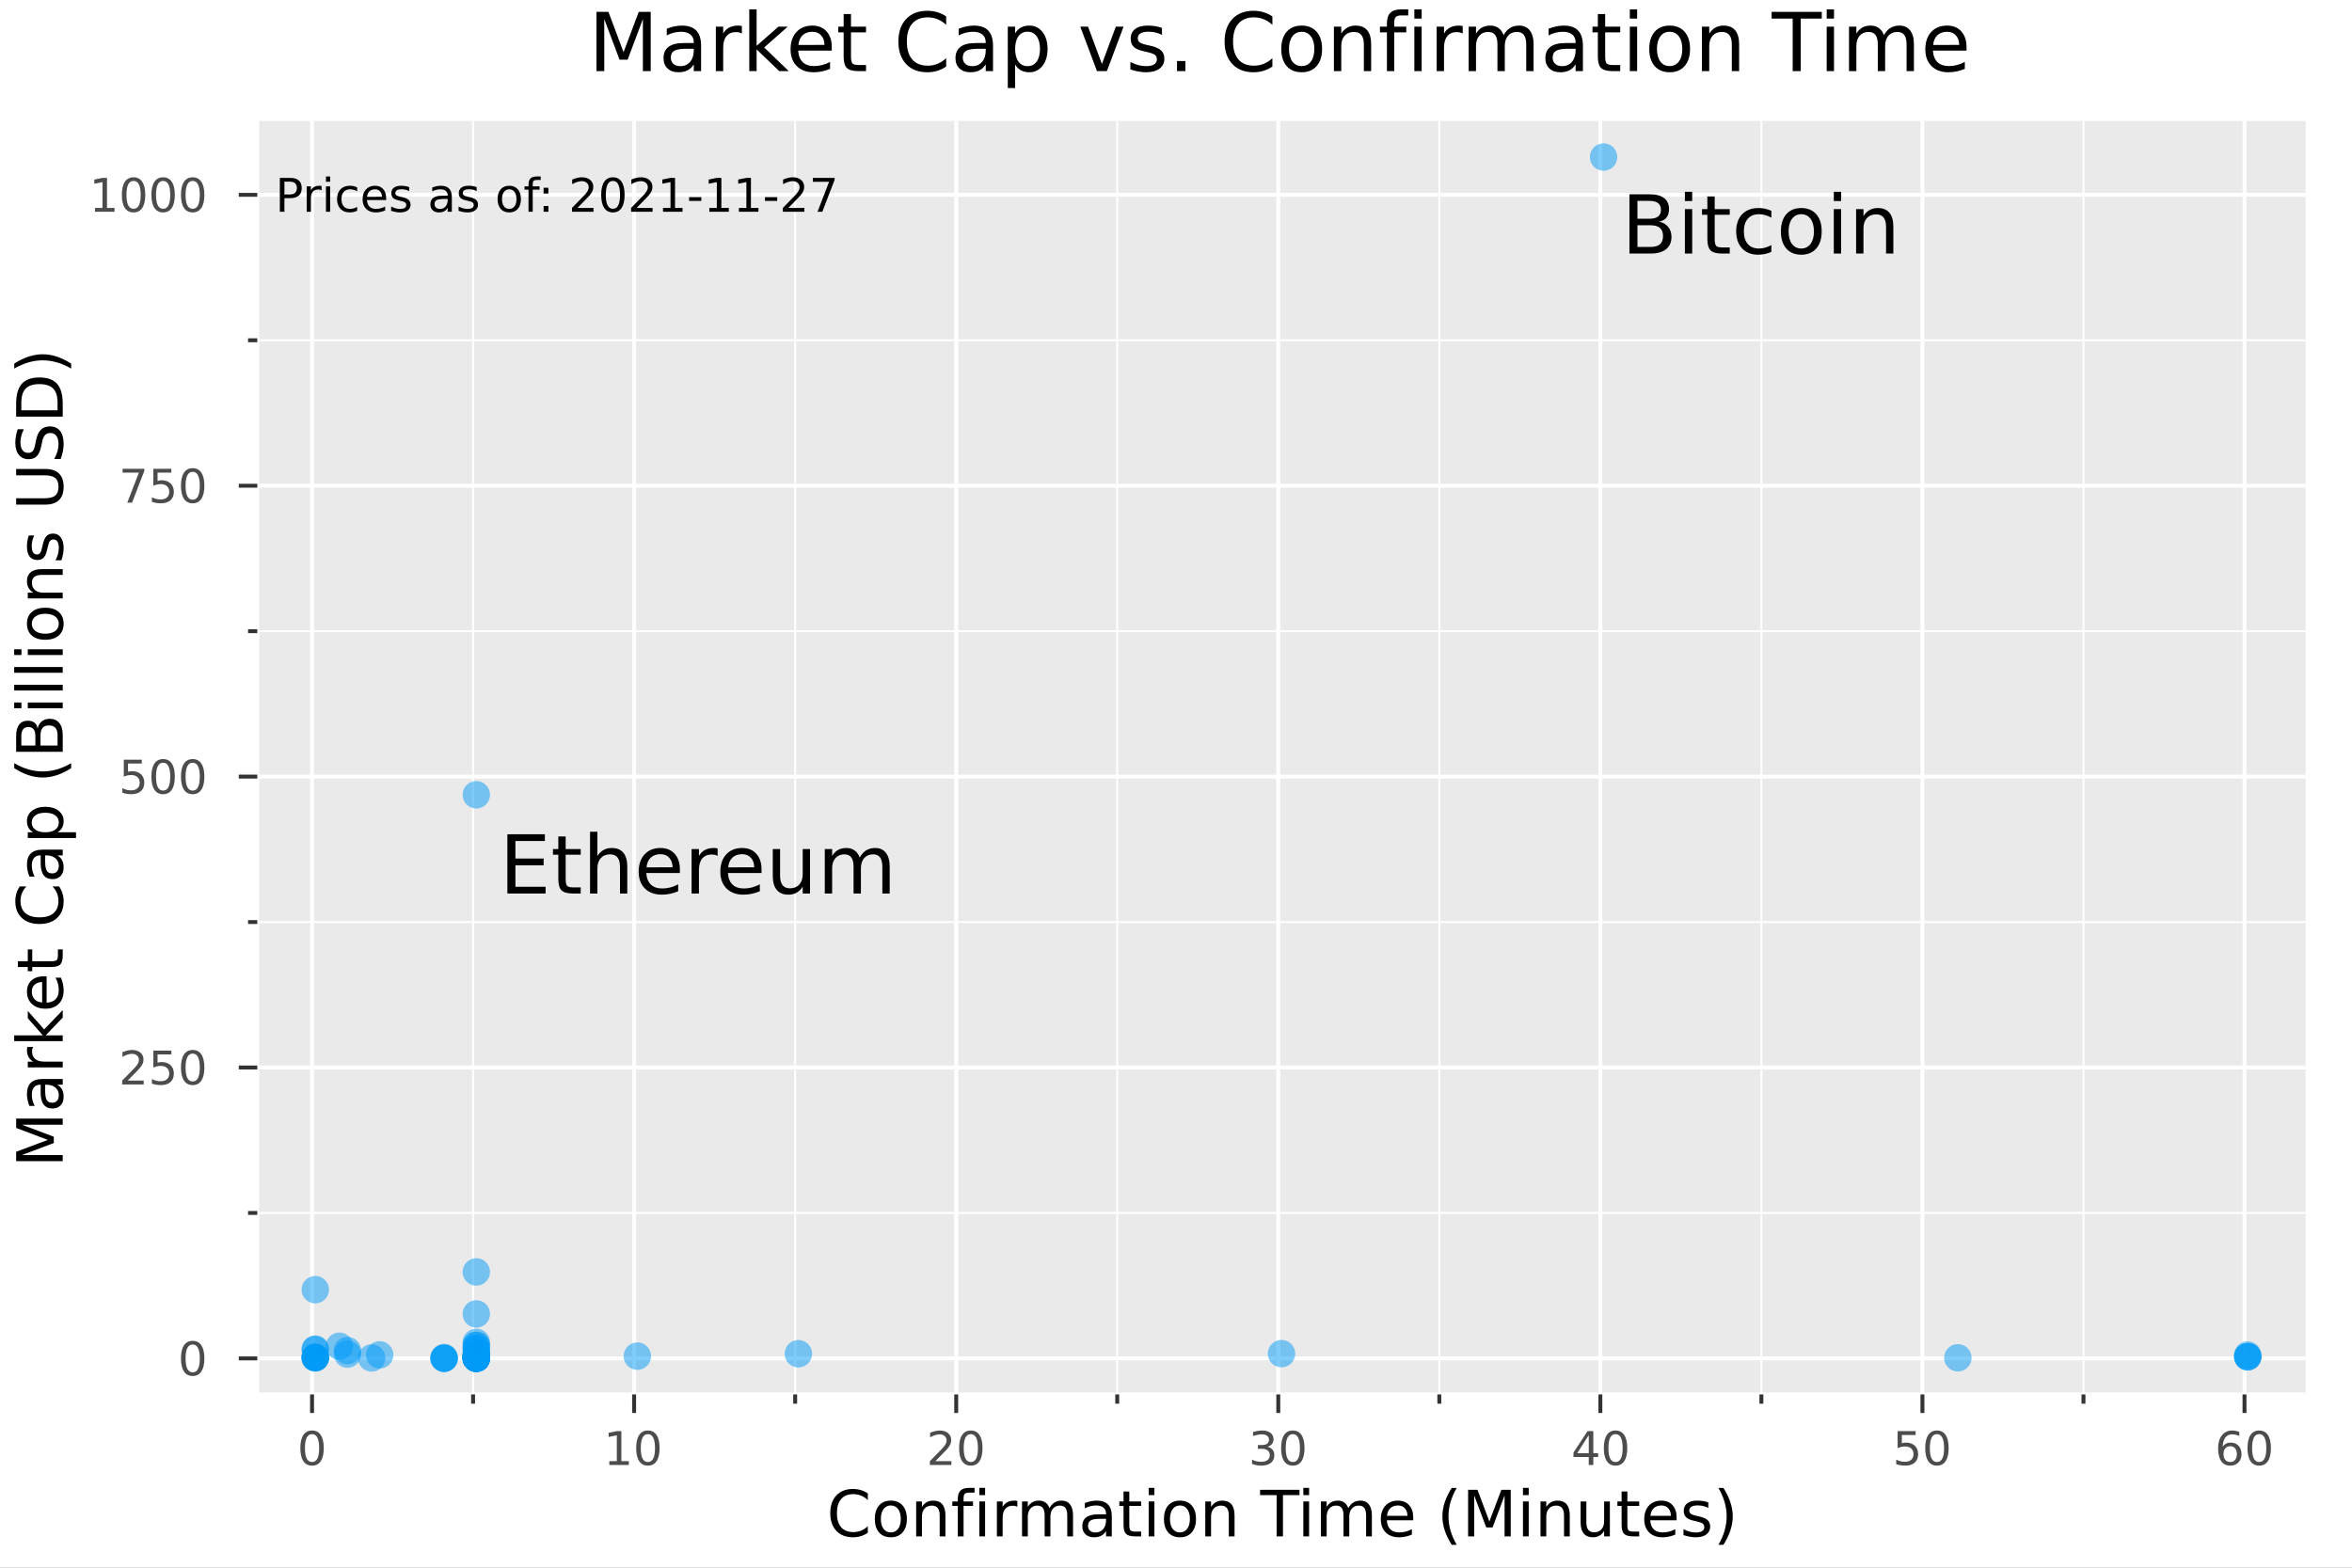 <?xml version="1.0" encoding="utf-8"?>
<svg xmlns="http://www.w3.org/2000/svg" xmlns:xlink="http://www.w3.org/1999/xlink" width="600" height="400" viewBox="0 0 2400 1600">
<rect x="0" y="0" width="2400" height="1600" fill="#808080" stroke="none"/>
<defs>
  <clipPath id="clip140">
    <rect x="0" y="0" width="2400" height="1600"/>
  </clipPath>
</defs>
<path clip-path="url(#clip140)" d="
M0 1600 L2400 1600 L2400 0 L0 0  Z
  " fill="#ffffff" fill-rule="evenodd" fill-opacity="1"/>
<defs>
  <clipPath id="clip141">
    <rect x="480" y="0" width="1681" height="1600"/>
  </clipPath>
</defs>
<path clip-path="url(#clip140)" d="
M262.551 1423.18 L2352.76 1423.18 L2352.76 123.472 L262.551 123.472  Z
  " fill="#eaeaea" fill-rule="evenodd" fill-opacity="1"/>
<defs>
  <clipPath id="clip142">
    <rect x="262" y="123" width="2091" height="1301"/>
  </clipPath>
</defs>
<polyline clip-path="url(#clip142)" style="stroke:#ffffff; stroke-linecap:butt; stroke-linejoin:round; stroke-width:4; stroke-opacity:1; fill:none" points="
  318.421,1423.18 318.421,123.472 
  "/>
<polyline clip-path="url(#clip142)" style="stroke:#ffffff; stroke-linecap:butt; stroke-linejoin:round; stroke-width:4; stroke-opacity:1; fill:none" points="
  647.07,1423.18 647.07,123.472 
  "/>
<polyline clip-path="url(#clip142)" style="stroke:#ffffff; stroke-linecap:butt; stroke-linejoin:round; stroke-width:4; stroke-opacity:1; fill:none" points="
  975.719,1423.18 975.719,123.472 
  "/>
<polyline clip-path="url(#clip142)" style="stroke:#ffffff; stroke-linecap:butt; stroke-linejoin:round; stroke-width:4; stroke-opacity:1; fill:none" points="
  1304.37,1423.18 1304.37,123.472 
  "/>
<polyline clip-path="url(#clip142)" style="stroke:#ffffff; stroke-linecap:butt; stroke-linejoin:round; stroke-width:4; stroke-opacity:1; fill:none" points="
  1633.02,1423.18 1633.02,123.472 
  "/>
<polyline clip-path="url(#clip142)" style="stroke:#ffffff; stroke-linecap:butt; stroke-linejoin:round; stroke-width:4; stroke-opacity:1; fill:none" points="
  1961.66,1423.18 1961.66,123.472 
  "/>
<polyline clip-path="url(#clip142)" style="stroke:#ffffff; stroke-linecap:butt; stroke-linejoin:round; stroke-width:4; stroke-opacity:1; fill:none" points="
  2290.31,1423.18 2290.31,123.472 
  "/>
<polyline clip-path="url(#clip142)" style="stroke:#ffffff; stroke-linecap:butt; stroke-linejoin:round; stroke-width:2; stroke-opacity:1; fill:none" points="
  482.746,1423.18 482.746,123.472 
  "/>
<polyline clip-path="url(#clip142)" style="stroke:#ffffff; stroke-linecap:butt; stroke-linejoin:round; stroke-width:2; stroke-opacity:1; fill:none" points="
  811.394,1423.18 811.394,123.472 
  "/>
<polyline clip-path="url(#clip142)" style="stroke:#ffffff; stroke-linecap:butt; stroke-linejoin:round; stroke-width:2; stroke-opacity:1; fill:none" points="
  1140.04,1423.18 1140.04,123.472 
  "/>
<polyline clip-path="url(#clip142)" style="stroke:#ffffff; stroke-linecap:butt; stroke-linejoin:round; stroke-width:2; stroke-opacity:1; fill:none" points="
  1468.69,1423.18 1468.69,123.472 
  "/>
<polyline clip-path="url(#clip142)" style="stroke:#ffffff; stroke-linecap:butt; stroke-linejoin:round; stroke-width:2; stroke-opacity:1; fill:none" points="
  1797.34,1423.18 1797.34,123.472 
  "/>
<polyline clip-path="url(#clip142)" style="stroke:#ffffff; stroke-linecap:butt; stroke-linejoin:round; stroke-width:2; stroke-opacity:1; fill:none" points="
  2125.99,1423.18 2125.99,123.472 
  "/>
<polyline clip-path="url(#clip140)" style="stroke:#ffffff; stroke-linecap:butt; stroke-linejoin:round; stroke-width:4; stroke-opacity:1; fill:none" points="
  262.551,1423.18 2352.76,1423.18 
  "/>
<polyline clip-path="url(#clip140)" style="stroke:#333333; stroke-linecap:butt; stroke-linejoin:round; stroke-width:4; stroke-opacity:1; fill:none" points="
  318.421,1423.18 318.421,1442.08 
  "/>
<polyline clip-path="url(#clip140)" style="stroke:#333333; stroke-linecap:butt; stroke-linejoin:round; stroke-width:4; stroke-opacity:1; fill:none" points="
  647.07,1423.18 647.07,1442.08 
  "/>
<polyline clip-path="url(#clip140)" style="stroke:#333333; stroke-linecap:butt; stroke-linejoin:round; stroke-width:4; stroke-opacity:1; fill:none" points="
  975.719,1423.18 975.719,1442.08 
  "/>
<polyline clip-path="url(#clip140)" style="stroke:#333333; stroke-linecap:butt; stroke-linejoin:round; stroke-width:4; stroke-opacity:1; fill:none" points="
  1304.37,1423.18 1304.37,1442.08 
  "/>
<polyline clip-path="url(#clip140)" style="stroke:#333333; stroke-linecap:butt; stroke-linejoin:round; stroke-width:4; stroke-opacity:1; fill:none" points="
  1633.02,1423.18 1633.02,1442.08 
  "/>
<polyline clip-path="url(#clip140)" style="stroke:#333333; stroke-linecap:butt; stroke-linejoin:round; stroke-width:4; stroke-opacity:1; fill:none" points="
  1961.66,1423.18 1961.66,1442.08 
  "/>
<polyline clip-path="url(#clip140)" style="stroke:#333333; stroke-linecap:butt; stroke-linejoin:round; stroke-width:4; stroke-opacity:1; fill:none" points="
  2290.31,1423.18 2290.31,1442.08 
  "/>
<polyline clip-path="url(#clip140)" style="stroke:#333333; stroke-linecap:butt; stroke-linejoin:round; stroke-width:4; stroke-opacity:1; fill:none" points="
  482.746,1423.18 482.746,1432.63 
  "/>
<polyline clip-path="url(#clip140)" style="stroke:#333333; stroke-linecap:butt; stroke-linejoin:round; stroke-width:4; stroke-opacity:1; fill:none" points="
  811.394,1423.18 811.394,1432.63 
  "/>
<polyline clip-path="url(#clip140)" style="stroke:#333333; stroke-linecap:butt; stroke-linejoin:round; stroke-width:4; stroke-opacity:1; fill:none" points="
  1140.04,1423.18 1140.04,1432.63 
  "/>
<polyline clip-path="url(#clip140)" style="stroke:#333333; stroke-linecap:butt; stroke-linejoin:round; stroke-width:4; stroke-opacity:1; fill:none" points="
  1468.69,1423.18 1468.69,1432.63 
  "/>
<polyline clip-path="url(#clip140)" style="stroke:#333333; stroke-linecap:butt; stroke-linejoin:round; stroke-width:4; stroke-opacity:1; fill:none" points="
  1797.34,1423.18 1797.34,1432.63 
  "/>
<polyline clip-path="url(#clip140)" style="stroke:#333333; stroke-linecap:butt; stroke-linejoin:round; stroke-width:4; stroke-opacity:1; fill:none" points="
  2125.99,1423.18 2125.99,1432.63 
  "/>
<path clip-path="url(#clip140)" d="M318.421 1463.7 Q314.81 1463.7 312.982 1467.26 Q311.176 1470.8 311.176 1477.93 Q311.176 1485.04 312.982 1488.61 Q314.81 1492.15 318.421 1492.15 Q322.056 1492.15 323.861 1488.61 Q325.69 1485.04 325.69 1477.93 Q325.69 1470.8 323.861 1467.26 Q322.056 1463.7 318.421 1463.7 M318.421 1459.99 Q324.232 1459.99 327.287 1464.6 Q330.366 1469.18 330.366 1477.93 Q330.366 1486.66 327.287 1491.27 Q324.232 1495.85 318.421 1495.85 Q312.611 1495.85 309.533 1491.27 Q306.477 1486.66 306.477 1477.93 Q306.477 1469.18 309.533 1464.6 Q312.611 1459.99 318.421 1459.99 Z" fill="#4c4c4c" fill-rule="evenodd" fill-opacity="1" /><path clip-path="url(#clip140)" d="M621.758 1491.24 L629.396 1491.24 L629.396 1464.88 L621.086 1466.55 L621.086 1462.29 L629.35 1460.62 L634.026 1460.62 L634.026 1491.24 L641.665 1491.24 L641.665 1495.18 L621.758 1495.18 L621.758 1491.24 Z" fill="#4c4c4c" fill-rule="evenodd" fill-opacity="1" /><path clip-path="url(#clip140)" d="M661.109 1463.7 Q657.498 1463.7 655.669 1467.26 Q653.864 1470.8 653.864 1477.93 Q653.864 1485.04 655.669 1488.61 Q657.498 1492.15 661.109 1492.15 Q664.744 1492.15 666.549 1488.61 Q668.378 1485.04 668.378 1477.93 Q668.378 1470.8 666.549 1467.26 Q664.744 1463.7 661.109 1463.7 M661.109 1459.99 Q666.919 1459.99 669.975 1464.6 Q673.054 1469.18 673.054 1477.93 Q673.054 1486.66 669.975 1491.27 Q666.919 1495.85 661.109 1495.85 Q655.299 1495.85 652.22 1491.27 Q649.165 1486.66 649.165 1477.93 Q649.165 1469.18 652.22 1464.6 Q655.299 1459.99 661.109 1459.99 Z" fill="#4c4c4c" fill-rule="evenodd" fill-opacity="1" /><path clip-path="url(#clip140)" d="M954.492 1491.24 L970.811 1491.24 L970.811 1495.18 L948.867 1495.18 L948.867 1491.24 Q951.529 1488.49 956.112 1483.86 Q960.719 1479.21 961.899 1477.87 Q964.145 1475.34 965.024 1473.61 Q965.927 1471.85 965.927 1470.16 Q965.927 1467.4 963.982 1465.67 Q962.061 1463.93 958.959 1463.93 Q956.76 1463.93 954.307 1464.69 Q951.876 1465.46 949.098 1467.01 L949.098 1462.29 Q951.922 1461.15 954.376 1460.57 Q956.83 1459.99 958.867 1459.99 Q964.237 1459.99 967.432 1462.68 Q970.626 1465.37 970.626 1469.86 Q970.626 1471.99 969.816 1473.91 Q969.029 1475.8 966.922 1478.4 Q966.344 1479.07 963.242 1482.29 Q960.14 1485.48 954.492 1491.24 Z" fill="#4c4c4c" fill-rule="evenodd" fill-opacity="1" /><path clip-path="url(#clip140)" d="M990.626 1463.7 Q987.015 1463.7 985.186 1467.26 Q983.381 1470.8 983.381 1477.93 Q983.381 1485.04 985.186 1488.61 Q987.015 1492.15 990.626 1492.15 Q994.26 1492.15 996.066 1488.61 Q997.894 1485.04 997.894 1477.93 Q997.894 1470.8 996.066 1467.26 Q994.26 1463.7 990.626 1463.7 M990.626 1459.99 Q996.436 1459.99 999.492 1464.6 Q1002.57 1469.18 1002.57 1477.93 Q1002.57 1486.66 999.492 1491.27 Q996.436 1495.85 990.626 1495.85 Q984.816 1495.85 981.737 1491.27 Q978.681 1486.66 978.681 1477.93 Q978.681 1469.18 981.737 1464.6 Q984.816 1459.99 990.626 1459.99 Z" fill="#4c4c4c" fill-rule="evenodd" fill-opacity="1" /><path clip-path="url(#clip140)" d="M1293.21 1476.55 Q1296.57 1477.26 1298.44 1479.53 Q1300.34 1481.8 1300.34 1485.13 Q1300.34 1490.25 1296.82 1493.05 Q1293.3 1495.85 1286.82 1495.85 Q1284.64 1495.85 1282.33 1495.41 Q1280.04 1494.99 1277.58 1494.14 L1277.58 1489.62 Q1279.53 1490.76 1281.84 1491.34 Q1284.16 1491.92 1286.68 1491.92 Q1291.08 1491.92 1293.37 1490.18 Q1295.69 1488.44 1295.69 1485.13 Q1295.69 1482.08 1293.53 1480.37 Q1291.4 1478.63 1287.58 1478.63 L1283.56 1478.63 L1283.56 1474.79 L1287.77 1474.79 Q1291.22 1474.79 1293.05 1473.42 Q1294.88 1472.03 1294.88 1469.44 Q1294.88 1466.78 1292.98 1465.37 Q1291.1 1463.93 1287.58 1463.93 Q1285.66 1463.93 1283.46 1464.35 Q1281.27 1464.76 1278.63 1465.64 L1278.63 1461.48 Q1281.29 1460.74 1283.6 1460.37 Q1285.94 1459.99 1288 1459.99 Q1293.33 1459.99 1296.43 1462.43 Q1299.53 1464.83 1299.53 1468.95 Q1299.53 1471.82 1297.89 1473.81 Q1296.24 1475.78 1293.21 1476.55 Z" fill="#4c4c4c" fill-rule="evenodd" fill-opacity="1" /><path clip-path="url(#clip140)" d="M1319.2 1463.7 Q1315.59 1463.7 1313.77 1467.26 Q1311.96 1470.8 1311.96 1477.93 Q1311.96 1485.04 1313.77 1488.61 Q1315.59 1492.15 1319.2 1492.15 Q1322.84 1492.15 1324.64 1488.61 Q1326.47 1485.04 1326.47 1477.93 Q1326.47 1470.8 1324.64 1467.26 Q1322.84 1463.7 1319.2 1463.7 M1319.2 1459.99 Q1325.02 1459.99 1328.07 1464.6 Q1331.15 1469.18 1331.15 1477.93 Q1331.15 1486.66 1328.07 1491.27 Q1325.02 1495.85 1319.2 1495.85 Q1313.39 1495.85 1310.32 1491.27 Q1307.26 1486.66 1307.26 1477.93 Q1307.26 1469.18 1310.32 1464.6 Q1313.39 1459.99 1319.2 1459.99 Z" fill="#4c4c4c" fill-rule="evenodd" fill-opacity="1" /><path clip-path="url(#clip140)" d="M1621.19 1464.69 L1609.38 1483.14 L1621.19 1483.14 L1621.19 1464.69 M1619.96 1460.62 L1625.84 1460.62 L1625.84 1483.14 L1630.77 1483.14 L1630.77 1487.03 L1625.84 1487.03 L1625.84 1495.18 L1621.19 1495.18 L1621.19 1487.03 L1605.59 1487.03 L1605.59 1482.52 L1619.96 1460.62 Z" fill="#4c4c4c" fill-rule="evenodd" fill-opacity="1" /><path clip-path="url(#clip140)" d="M1648.5 1463.7 Q1644.89 1463.7 1643.06 1467.26 Q1641.26 1470.8 1641.26 1477.93 Q1641.26 1485.04 1643.06 1488.61 Q1644.89 1492.15 1648.5 1492.15 Q1652.14 1492.15 1653.94 1488.61 Q1655.77 1485.04 1655.77 1477.93 Q1655.77 1470.8 1653.94 1467.26 Q1652.14 1463.7 1648.5 1463.7 M1648.5 1459.99 Q1654.31 1459.99 1657.37 1464.6 Q1660.45 1469.18 1660.45 1477.93 Q1660.45 1486.66 1657.37 1491.27 Q1654.31 1495.85 1648.5 1495.85 Q1642.69 1495.85 1639.61 1491.27 Q1636.56 1486.66 1636.56 1477.93 Q1636.56 1469.18 1639.61 1464.6 Q1642.69 1459.99 1648.5 1459.99 Z" fill="#4c4c4c" fill-rule="evenodd" fill-opacity="1" /><path clip-path="url(#clip140)" d="M1936.36 1460.62 L1954.72 1460.62 L1954.72 1464.56 L1940.65 1464.56 L1940.65 1473.03 Q1941.66 1472.68 1942.68 1472.52 Q1943.7 1472.33 1944.72 1472.33 Q1950.51 1472.33 1953.89 1475.5 Q1957.27 1478.68 1957.27 1484.09 Q1957.27 1489.67 1953.79 1492.77 Q1950.32 1495.85 1944 1495.85 Q1941.83 1495.85 1939.56 1495.48 Q1937.31 1495.11 1934.91 1494.37 L1934.91 1489.67 Q1936.99 1490.8 1939.21 1491.36 Q1941.43 1491.92 1943.91 1491.92 Q1947.91 1491.92 1950.25 1489.81 Q1952.59 1487.7 1952.59 1484.09 Q1952.59 1480.48 1950.25 1478.37 Q1947.91 1476.27 1943.91 1476.27 Q1942.03 1476.27 1940.16 1476.68 Q1938.31 1477.1 1936.36 1477.98 L1936.36 1460.62 Z" fill="#4c4c4c" fill-rule="evenodd" fill-opacity="1" /><path clip-path="url(#clip140)" d="M1976.48 1463.7 Q1972.87 1463.7 1971.04 1467.26 Q1969.23 1470.8 1969.23 1477.93 Q1969.23 1485.04 1971.04 1488.61 Q1972.87 1492.15 1976.48 1492.15 Q1980.11 1492.15 1981.92 1488.61 Q1983.75 1485.04 1983.75 1477.93 Q1983.75 1470.8 1981.92 1467.26 Q1980.11 1463.7 1976.48 1463.7 M1976.48 1459.99 Q1982.29 1459.99 1985.34 1464.6 Q1988.42 1469.18 1988.42 1477.93 Q1988.42 1486.66 1985.34 1491.27 Q1982.29 1495.85 1976.48 1495.85 Q1970.67 1495.85 1967.59 1491.27 Q1964.53 1486.66 1964.53 1477.93 Q1964.53 1469.18 1967.59 1464.6 Q1970.67 1459.99 1976.48 1459.99 Z" fill="#4c4c4c" fill-rule="evenodd" fill-opacity="1" /><path clip-path="url(#clip140)" d="M2275.72 1476.04 Q2272.57 1476.04 2270.72 1478.19 Q2268.89 1480.34 2268.89 1484.09 Q2268.89 1487.82 2270.72 1489.99 Q2272.57 1492.15 2275.72 1492.15 Q2278.87 1492.15 2280.69 1489.99 Q2282.55 1487.82 2282.55 1484.09 Q2282.55 1480.34 2280.69 1478.19 Q2278.87 1476.04 2275.72 1476.04 M2285 1461.38 L2285 1465.64 Q2283.24 1464.81 2281.44 1464.37 Q2279.65 1463.93 2277.89 1463.93 Q2273.26 1463.93 2270.81 1467.05 Q2268.38 1470.18 2268.03 1476.5 Q2269.4 1474.49 2271.46 1473.42 Q2273.52 1472.33 2276 1472.33 Q2281.2 1472.33 2284.21 1475.5 Q2287.25 1478.65 2287.25 1484.09 Q2287.25 1489.42 2284.1 1492.63 Q2280.95 1495.85 2275.72 1495.85 Q2269.72 1495.85 2266.55 1491.27 Q2263.38 1486.66 2263.38 1477.93 Q2263.38 1469.74 2267.27 1464.88 Q2271.16 1459.99 2277.71 1459.99 Q2279.47 1459.99 2281.25 1460.34 Q2283.06 1460.69 2285 1461.38 Z" fill="#4c4c4c" fill-rule="evenodd" fill-opacity="1" /><path clip-path="url(#clip140)" d="M2305.3 1463.7 Q2301.69 1463.7 2299.86 1467.26 Q2298.06 1470.8 2298.06 1477.93 Q2298.06 1485.04 2299.86 1488.61 Q2301.69 1492.15 2305.3 1492.15 Q2308.94 1492.15 2310.74 1488.61 Q2312.57 1485.04 2312.57 1477.93 Q2312.57 1470.8 2310.74 1467.26 Q2308.94 1463.7 2305.3 1463.7 M2305.3 1459.99 Q2311.11 1459.99 2314.17 1464.6 Q2317.25 1469.18 2317.25 1477.93 Q2317.25 1486.66 2314.17 1491.27 Q2311.11 1495.85 2305.3 1495.85 Q2299.49 1495.85 2296.41 1491.27 Q2293.36 1486.66 2293.36 1477.93 Q2293.36 1469.18 2296.41 1464.6 Q2299.49 1459.99 2305.3 1459.99 Z" fill="#4c4c4c" fill-rule="evenodd" fill-opacity="1" /><path clip-path="url(#clip140)" d="M885.528 1524.18 L885.528 1530.96 Q882.281 1527.94 878.589 1526.44 Q874.929 1524.95 870.791 1524.95 Q862.643 1524.95 858.314 1529.95 Q853.986 1534.91 853.986 1544.33 Q853.986 1553.72 858.314 1558.72 Q862.643 1563.68 870.791 1563.68 Q874.929 1563.68 878.589 1562.19 Q882.281 1560.69 885.528 1557.67 L885.528 1564.38 Q882.154 1566.68 878.366 1567.82 Q874.61 1568.97 870.409 1568.97 Q859.619 1568.97 853.413 1562.38 Q847.206 1555.76 847.206 1544.33 Q847.206 1532.87 853.413 1526.28 Q859.619 1519.66 870.409 1519.66 Q874.674 1519.66 878.43 1520.81 Q882.217 1521.92 885.528 1524.18 Z" fill="#000000" fill-rule="evenodd" fill-opacity="1" /><path clip-path="url(#clip140)" d="M909.017 1536.5 Q904.306 1536.5 901.569 1540.19 Q898.832 1543.85 898.832 1550.25 Q898.832 1556.65 901.537 1560.34 Q904.275 1564 909.017 1564 Q913.696 1564 916.433 1560.31 Q919.17 1556.62 919.17 1550.25 Q919.17 1543.92 916.433 1540.23 Q913.696 1536.5 909.017 1536.5 M909.017 1531.54 Q916.656 1531.54 921.016 1536.5 Q925.377 1541.47 925.377 1550.25 Q925.377 1559 921.016 1564 Q916.656 1568.97 909.017 1568.97 Q901.346 1568.97 896.986 1564 Q892.657 1559 892.657 1550.25 Q892.657 1541.47 896.986 1536.5 Q901.346 1531.54 909.017 1531.54 Z" fill="#000000" fill-rule="evenodd" fill-opacity="1" /><path clip-path="url(#clip140)" d="M964.717 1546.53 L964.717 1568.04 L958.861 1568.04 L958.861 1546.72 Q958.861 1541.66 956.887 1539.14 Q954.914 1536.63 950.967 1536.63 Q946.225 1536.63 943.487 1539.65 Q940.75 1542.68 940.75 1547.9 L940.75 1568.04 L934.862 1568.04 L934.862 1532.4 L940.75 1532.4 L940.75 1537.93 Q942.851 1534.72 945.684 1533.13 Q948.548 1531.54 952.272 1531.54 Q958.415 1531.54 961.566 1535.36 Q964.717 1539.14 964.717 1546.53 Z" fill="#000000" fill-rule="evenodd" fill-opacity="1" /><path clip-path="url(#clip140)" d="M994.445 1518.52 L994.445 1523.39 L988.843 1523.39 Q985.692 1523.39 984.451 1524.66 Q983.241 1525.93 983.241 1529.24 L983.241 1532.4 L992.885 1532.4 L992.885 1536.95 L983.241 1536.95 L983.241 1568.04 L977.353 1568.04 L977.353 1536.95 L971.751 1536.95 L971.751 1532.4 L977.353 1532.4 L977.353 1529.91 Q977.353 1523.96 980.122 1521.26 Q982.891 1518.52 988.907 1518.52 L994.445 1518.52 Z" fill="#000000" fill-rule="evenodd" fill-opacity="1" /><path clip-path="url(#clip140)" d="M999.346 1532.4 L1005.2 1532.4 L1005.2 1568.04 L999.346 1568.04 L999.346 1532.4 M999.346 1518.52 L1005.2 1518.52 L1005.2 1525.93 L999.346 1525.93 L999.346 1518.52 Z" fill="#000000" fill-rule="evenodd" fill-opacity="1" /><path clip-path="url(#clip140)" d="M1038.11 1537.87 Q1037.13 1537.3 1035.95 1537.04 Q1034.8 1536.76 1033.4 1536.76 Q1028.44 1536.76 1025.76 1540 Q1023.12 1543.22 1023.12 1549.27 L1023.12 1568.04 L1017.23 1568.04 L1017.23 1532.4 L1023.12 1532.4 L1023.12 1537.93 Q1024.97 1534.69 1027.93 1533.13 Q1030.89 1531.54 1035.12 1531.54 Q1035.73 1531.54 1036.46 1531.63 Q1037.19 1531.7 1038.08 1531.85 L1038.11 1537.87 Z" fill="#000000" fill-rule="evenodd" fill-opacity="1" /><path clip-path="url(#clip140)" d="M1070.87 1539.24 Q1073.06 1535.29 1076.12 1533.41 Q1079.17 1531.54 1083.31 1531.54 Q1088.88 1531.54 1091.9 1535.45 Q1094.93 1539.33 1094.93 1546.53 L1094.93 1568.04 L1089.04 1568.04 L1089.04 1546.72 Q1089.04 1541.59 1087.23 1539.11 Q1085.41 1536.63 1081.69 1536.63 Q1077.14 1536.63 1074.49 1539.65 Q1071.85 1542.68 1071.85 1547.9 L1071.85 1568.04 L1065.96 1568.04 L1065.96 1546.72 Q1065.96 1541.56 1064.15 1539.11 Q1062.34 1536.63 1058.55 1536.63 Q1054.06 1536.63 1051.42 1539.68 Q1048.78 1542.71 1048.78 1547.9 L1048.78 1568.04 L1042.89 1568.04 L1042.89 1532.4 L1048.78 1532.4 L1048.78 1537.93 Q1050.78 1534.66 1053.58 1533.1 Q1056.38 1531.54 1060.23 1531.54 Q1064.12 1531.54 1066.82 1533.51 Q1069.56 1535.48 1070.87 1539.24 Z" fill="#000000" fill-rule="evenodd" fill-opacity="1" /><path clip-path="url(#clip140)" d="M1122.81 1550.12 Q1115.71 1550.12 1112.97 1551.75 Q1110.24 1553.37 1110.24 1557.29 Q1110.24 1560.4 1112.27 1562.25 Q1114.34 1564.07 1117.88 1564.07 Q1122.75 1564.07 1125.67 1560.63 Q1128.63 1557.16 1128.63 1551.43 L1128.63 1550.12 L1122.81 1550.12 M1134.49 1547.71 L1134.49 1568.04 L1128.63 1568.04 L1128.63 1562.63 Q1126.63 1565.88 1123.64 1567.44 Q1120.65 1568.97 1116.32 1568.97 Q1110.84 1568.97 1107.6 1565.91 Q1104.38 1562.82 1104.38 1557.67 Q1104.38 1551.65 1108.39 1548.6 Q1112.43 1545.54 1120.42 1545.54 L1128.63 1545.54 L1128.63 1544.97 Q1128.63 1540.93 1125.96 1538.73 Q1123.32 1536.5 1118.51 1536.5 Q1115.46 1536.5 1112.56 1537.23 Q1109.66 1537.97 1106.99 1539.43 L1106.99 1534.02 Q1110.21 1532.78 1113.23 1532.17 Q1116.25 1531.54 1119.12 1531.54 Q1126.85 1531.54 1130.67 1535.55 Q1134.49 1539.56 1134.49 1547.71 Z" fill="#000000" fill-rule="evenodd" fill-opacity="1" /><path clip-path="url(#clip140)" d="M1152.35 1522.27 L1152.35 1532.4 L1164.41 1532.4 L1164.41 1536.95 L1152.35 1536.95 L1152.35 1556.3 Q1152.35 1560.66 1153.52 1561.9 Q1154.73 1563.14 1158.39 1563.14 L1164.41 1563.14 L1164.41 1568.04 L1158.39 1568.04 Q1151.61 1568.04 1149.04 1565.53 Q1146.46 1562.98 1146.46 1556.3 L1146.46 1536.95 L1142.16 1536.95 L1142.16 1532.4 L1146.46 1532.4 L1146.46 1522.27 L1152.35 1522.27 Z" fill="#000000" fill-rule="evenodd" fill-opacity="1" /><path clip-path="url(#clip140)" d="M1172.11 1532.4 L1177.97 1532.4 L1177.97 1568.04 L1172.11 1568.04 L1172.11 1532.4 M1172.11 1518.52 L1177.97 1518.52 L1177.97 1525.93 L1172.11 1525.93 L1172.11 1518.52 Z" fill="#000000" fill-rule="evenodd" fill-opacity="1" /><path clip-path="url(#clip140)" d="M1204.04 1536.5 Q1199.33 1536.5 1196.59 1540.19 Q1193.85 1543.85 1193.85 1550.25 Q1193.85 1556.65 1196.56 1560.34 Q1199.29 1564 1204.04 1564 Q1208.71 1564 1211.45 1560.31 Q1214.19 1556.62 1214.19 1550.25 Q1214.19 1543.92 1211.45 1540.23 Q1208.71 1536.5 1204.04 1536.5 M1204.04 1531.54 Q1211.67 1531.54 1216.04 1536.5 Q1220.4 1541.47 1220.4 1550.25 Q1220.4 1559 1216.04 1564 Q1211.67 1568.97 1204.04 1568.97 Q1196.37 1568.97 1192 1564 Q1187.68 1559 1187.68 1550.25 Q1187.68 1541.47 1192 1536.5 Q1196.37 1531.54 1204.04 1531.54 Z" fill="#000000" fill-rule="evenodd" fill-opacity="1" /><path clip-path="url(#clip140)" d="M1259.74 1546.53 L1259.74 1568.04 L1253.88 1568.04 L1253.88 1546.72 Q1253.88 1541.66 1251.91 1539.14 Q1249.93 1536.63 1245.99 1536.63 Q1241.24 1536.63 1238.51 1539.65 Q1235.77 1542.68 1235.77 1547.9 L1235.77 1568.04 L1229.88 1568.04 L1229.88 1532.4 L1235.77 1532.4 L1235.77 1537.93 Q1237.87 1534.72 1240.7 1533.13 Q1243.57 1531.54 1247.29 1531.54 Q1253.43 1531.54 1256.58 1535.36 Q1259.74 1539.14 1259.74 1546.53 Z" fill="#000000" fill-rule="evenodd" fill-opacity="1" /><path clip-path="url(#clip140)" d="M1285.8 1520.52 L1326 1520.52 L1326 1525.93 L1309.13 1525.93 L1309.13 1568.04 L1302.67 1568.04 L1302.67 1525.93 L1285.8 1525.93 L1285.8 1520.52 Z" fill="#000000" fill-rule="evenodd" fill-opacity="1" /><path clip-path="url(#clip140)" d="M1329.95 1532.4 L1335.81 1532.4 L1335.81 1568.04 L1329.95 1568.04 L1329.95 1532.4 M1329.95 1518.52 L1335.81 1518.52 L1335.81 1525.93 L1329.95 1525.93 L1329.95 1518.52 Z" fill="#000000" fill-rule="evenodd" fill-opacity="1" /><path clip-path="url(#clip140)" d="M1375.81 1539.24 Q1378.01 1535.29 1381.07 1533.41 Q1384.12 1531.54 1388.26 1531.54 Q1393.83 1531.54 1396.85 1535.45 Q1399.88 1539.33 1399.88 1546.53 L1399.88 1568.04 L1393.99 1568.04 L1393.99 1546.72 Q1393.99 1541.59 1392.17 1539.11 Q1390.36 1536.63 1386.64 1536.63 Q1382.08 1536.63 1379.44 1539.65 Q1376.8 1542.68 1376.8 1547.9 L1376.8 1568.04 L1370.91 1568.04 L1370.91 1546.72 Q1370.91 1541.56 1369.1 1539.11 Q1367.28 1536.63 1363.5 1536.63 Q1359.01 1536.63 1356.37 1539.68 Q1353.73 1542.71 1353.73 1547.9 L1353.73 1568.04 L1347.84 1568.04 L1347.84 1532.4 L1353.73 1532.4 L1353.73 1537.93 Q1355.73 1534.66 1358.53 1533.1 Q1361.33 1531.54 1365.18 1531.54 Q1369.07 1531.54 1371.77 1533.51 Q1374.51 1535.48 1375.81 1539.24 Z" fill="#000000" fill-rule="evenodd" fill-opacity="1" /><path clip-path="url(#clip140)" d="M1442.05 1548.76 L1442.05 1551.62 L1415.12 1551.62 Q1415.5 1557.67 1418.75 1560.85 Q1422.03 1564 1427.85 1564 Q1431.23 1564 1434.38 1563.17 Q1437.56 1562.35 1440.68 1560.69 L1440.68 1566.23 Q1437.53 1567.57 1434.22 1568.27 Q1430.91 1568.97 1427.5 1568.97 Q1418.97 1568.97 1413.98 1564 Q1409.01 1559.04 1409.01 1550.57 Q1409.01 1541.82 1413.72 1536.69 Q1418.46 1531.54 1426.49 1531.54 Q1433.68 1531.54 1437.85 1536.18 Q1442.05 1540.8 1442.05 1548.76 M1436.19 1547.04 Q1436.13 1542.23 1433.49 1539.37 Q1430.88 1536.5 1426.55 1536.5 Q1421.65 1536.5 1418.69 1539.27 Q1415.76 1542.04 1415.31 1547.07 L1436.19 1547.04 Z" fill="#000000" fill-rule="evenodd" fill-opacity="1" /><path clip-path="url(#clip140)" d="M1486.45 1518.58 Q1482.19 1525.9 1480.12 1533.06 Q1478.05 1540.23 1478.05 1547.58 Q1478.05 1554.93 1480.12 1562.16 Q1482.22 1569.35 1486.45 1576.64 L1481.36 1576.64 Q1476.58 1569.16 1474.2 1561.93 Q1471.84 1554.71 1471.84 1547.58 Q1471.84 1540.48 1474.2 1533.29 Q1476.55 1526.09 1481.36 1518.58 L1486.45 1518.58 Z" fill="#000000" fill-rule="evenodd" fill-opacity="1" /><path clip-path="url(#clip140)" d="M1498.07 1520.52 L1507.65 1520.52 L1519.77 1552.86 L1531.97 1520.52 L1541.55 1520.52 L1541.55 1568.04 L1535.28 1568.04 L1535.28 1526.32 L1523.02 1558.91 L1516.56 1558.91 L1504.31 1526.32 L1504.31 1568.04 L1498.07 1568.04 L1498.07 1520.52 Z" fill="#000000" fill-rule="evenodd" fill-opacity="1" /><path clip-path="url(#clip140)" d="M1554.05 1532.4 L1559.91 1532.4 L1559.91 1568.04 L1554.05 1568.04 L1554.05 1532.4 M1554.05 1518.52 L1559.91 1518.52 L1559.91 1525.93 L1554.05 1525.93 L1554.05 1518.52 Z" fill="#000000" fill-rule="evenodd" fill-opacity="1" /><path clip-path="url(#clip140)" d="M1601.8 1546.53 L1601.8 1568.04 L1595.94 1568.04 L1595.94 1546.72 Q1595.94 1541.66 1593.97 1539.14 Q1591.99 1536.63 1588.05 1536.63 Q1583.3 1536.63 1580.57 1539.65 Q1577.83 1542.68 1577.83 1547.9 L1577.83 1568.04 L1571.94 1568.04 L1571.94 1532.4 L1577.83 1532.4 L1577.83 1537.93 Q1579.93 1534.72 1582.76 1533.13 Q1585.63 1531.54 1589.35 1531.54 Q1595.49 1531.54 1598.65 1535.36 Q1601.8 1539.14 1601.8 1546.53 Z" fill="#000000" fill-rule="evenodd" fill-opacity="1" /><path clip-path="url(#clip140)" d="M1612.87 1553.98 L1612.87 1532.4 L1618.73 1532.4 L1618.73 1553.75 Q1618.73 1558.81 1620.7 1561.36 Q1622.68 1563.87 1626.62 1563.87 Q1631.37 1563.87 1634.1 1560.85 Q1636.87 1557.83 1636.87 1552.61 L1636.87 1532.4 L1642.73 1532.4 L1642.73 1568.04 L1636.87 1568.04 L1636.87 1562.57 Q1634.74 1565.82 1631.91 1567.41 Q1629.11 1568.97 1625.38 1568.97 Q1619.24 1568.97 1616.06 1565.15 Q1612.87 1561.33 1612.87 1553.98 M1627.61 1531.54 L1627.61 1531.54 Z" fill="#000000" fill-rule="evenodd" fill-opacity="1" /><path clip-path="url(#clip140)" d="M1660.58 1522.27 L1660.58 1532.4 L1672.65 1532.4 L1672.65 1536.95 L1660.58 1536.95 L1660.58 1556.3 Q1660.58 1560.66 1661.76 1561.9 Q1662.97 1563.14 1666.63 1563.14 L1672.65 1563.14 L1672.65 1568.04 L1666.63 1568.04 Q1659.85 1568.04 1657.27 1565.53 Q1654.7 1562.98 1654.7 1556.3 L1654.7 1536.95 L1650.4 1536.95 L1650.4 1532.4 L1654.7 1532.4 L1654.7 1522.27 L1660.58 1522.27 Z" fill="#000000" fill-rule="evenodd" fill-opacity="1" /><path clip-path="url(#clip140)" d="M1710.84 1548.76 L1710.84 1551.62 L1683.91 1551.62 Q1684.3 1557.67 1687.54 1560.85 Q1690.82 1564 1696.65 1564 Q1700.02 1564 1703.17 1563.17 Q1706.35 1562.35 1709.47 1560.69 L1709.47 1566.23 Q1706.32 1567.57 1703.01 1568.27 Q1699.7 1568.97 1696.3 1568.97 Q1687.77 1568.97 1682.77 1564 Q1677.8 1559.04 1677.8 1550.57 Q1677.8 1541.82 1682.51 1536.69 Q1687.26 1531.54 1695.28 1531.54 Q1702.47 1531.54 1706.64 1536.18 Q1710.84 1540.8 1710.84 1548.76 M1704.99 1547.04 Q1704.92 1542.23 1702.28 1539.37 Q1699.67 1536.5 1695.34 1536.5 Q1690.44 1536.5 1687.48 1539.27 Q1684.55 1542.04 1684.11 1547.07 L1704.99 1547.04 Z" fill="#000000" fill-rule="evenodd" fill-opacity="1" /><path clip-path="url(#clip140)" d="M1743.18 1533.45 L1743.18 1538.98 Q1740.7 1537.71 1738.02 1537.07 Q1735.35 1536.44 1732.48 1536.44 Q1728.12 1536.44 1725.93 1537.77 Q1723.76 1539.11 1723.76 1541.79 Q1723.76 1543.82 1725.32 1545 Q1726.88 1546.15 1731.59 1547.2 L1733.6 1547.64 Q1739.84 1548.98 1742.45 1551.43 Q1745.09 1553.85 1745.09 1558.21 Q1745.09 1563.17 1741.14 1566.07 Q1737.23 1568.97 1730.35 1568.97 Q1727.49 1568.97 1724.37 1568.39 Q1721.28 1567.85 1717.84 1566.74 L1717.84 1560.69 Q1721.09 1562.38 1724.24 1563.24 Q1727.39 1564.07 1730.48 1564.07 Q1734.62 1564.07 1736.85 1562.66 Q1739.07 1561.23 1739.07 1558.65 Q1739.07 1556.27 1737.45 1554.99 Q1735.86 1553.72 1730.42 1552.54 L1728.38 1552.07 Q1722.94 1550.92 1720.52 1548.56 Q1718.1 1546.18 1718.1 1542.04 Q1718.1 1537.01 1721.66 1534.27 Q1725.23 1531.54 1731.78 1531.54 Q1735.03 1531.54 1737.9 1532.01 Q1740.76 1532.49 1743.18 1533.45 Z" fill="#000000" fill-rule="evenodd" fill-opacity="1" /><path clip-path="url(#clip140)" d="M1753.49 1518.58 L1758.58 1518.58 Q1763.36 1526.09 1765.71 1533.29 Q1768.1 1540.48 1768.1 1547.58 Q1768.1 1554.71 1765.71 1561.93 Q1763.36 1569.16 1758.58 1576.64 L1753.49 1576.64 Q1757.72 1569.35 1759.79 1562.16 Q1761.89 1554.93 1761.89 1547.58 Q1761.89 1540.23 1759.79 1533.06 Q1757.72 1525.9 1753.49 1518.58 Z" fill="#000000" fill-rule="evenodd" fill-opacity="1" /><polyline clip-path="url(#clip142)" style="stroke:#ffffff; stroke-linecap:butt; stroke-linejoin:round; stroke-width:4; stroke-opacity:1; fill:none" points="
  262.551,1386.4 2352.76,1386.4 
  "/>
<polyline clip-path="url(#clip142)" style="stroke:#ffffff; stroke-linecap:butt; stroke-linejoin:round; stroke-width:4; stroke-opacity:1; fill:none" points="
  262.551,1089.51 2352.76,1089.51 
  "/>
<polyline clip-path="url(#clip142)" style="stroke:#ffffff; stroke-linecap:butt; stroke-linejoin:round; stroke-width:4; stroke-opacity:1; fill:none" points="
  262.551,792.623 2352.76,792.623 
  "/>
<polyline clip-path="url(#clip142)" style="stroke:#ffffff; stroke-linecap:butt; stroke-linejoin:round; stroke-width:4; stroke-opacity:1; fill:none" points="
  262.551,495.737 2352.76,495.737 
  "/>
<polyline clip-path="url(#clip142)" style="stroke:#ffffff; stroke-linecap:butt; stroke-linejoin:round; stroke-width:4; stroke-opacity:1; fill:none" points="
  262.551,198.851 2352.76,198.851 
  "/>
<polyline clip-path="url(#clip142)" style="stroke:#ffffff; stroke-linecap:butt; stroke-linejoin:round; stroke-width:2; stroke-opacity:1; fill:none" points="
  262.551,1237.95 2352.76,1237.95 
  "/>
<polyline clip-path="url(#clip142)" style="stroke:#ffffff; stroke-linecap:butt; stroke-linejoin:round; stroke-width:2; stroke-opacity:1; fill:none" points="
  262.551,941.066 2352.76,941.066 
  "/>
<polyline clip-path="url(#clip142)" style="stroke:#ffffff; stroke-linecap:butt; stroke-linejoin:round; stroke-width:2; stroke-opacity:1; fill:none" points="
  262.551,644.18 2352.76,644.18 
  "/>
<polyline clip-path="url(#clip142)" style="stroke:#ffffff; stroke-linecap:butt; stroke-linejoin:round; stroke-width:2; stroke-opacity:1; fill:none" points="
  262.551,347.294 2352.76,347.294 
  "/>
<polyline clip-path="url(#clip140)" style="stroke:#ffffff; stroke-linecap:butt; stroke-linejoin:round; stroke-width:4; stroke-opacity:1; fill:none" points="
  262.551,1423.18 262.551,123.472 
  "/>
<polyline clip-path="url(#clip140)" style="stroke:#333333; stroke-linecap:butt; stroke-linejoin:round; stroke-width:4; stroke-opacity:1; fill:none" points="
  262.551,1386.4 243.654,1386.4 
  "/>
<polyline clip-path="url(#clip140)" style="stroke:#333333; stroke-linecap:butt; stroke-linejoin:round; stroke-width:4; stroke-opacity:1; fill:none" points="
  262.551,1089.51 243.654,1089.51 
  "/>
<polyline clip-path="url(#clip140)" style="stroke:#333333; stroke-linecap:butt; stroke-linejoin:round; stroke-width:4; stroke-opacity:1; fill:none" points="
  262.551,792.623 243.654,792.623 
  "/>
<polyline clip-path="url(#clip140)" style="stroke:#333333; stroke-linecap:butt; stroke-linejoin:round; stroke-width:4; stroke-opacity:1; fill:none" points="
  262.551,495.737 243.654,495.737 
  "/>
<polyline clip-path="url(#clip140)" style="stroke:#333333; stroke-linecap:butt; stroke-linejoin:round; stroke-width:4; stroke-opacity:1; fill:none" points="
  262.551,198.851 243.654,198.851 
  "/>
<polyline clip-path="url(#clip140)" style="stroke:#333333; stroke-linecap:butt; stroke-linejoin:round; stroke-width:4; stroke-opacity:1; fill:none" points="
  262.551,1237.95 253.102,1237.95 
  "/>
<polyline clip-path="url(#clip140)" style="stroke:#333333; stroke-linecap:butt; stroke-linejoin:round; stroke-width:4; stroke-opacity:1; fill:none" points="
  262.551,941.066 253.102,941.066 
  "/>
<polyline clip-path="url(#clip140)" style="stroke:#333333; stroke-linecap:butt; stroke-linejoin:round; stroke-width:4; stroke-opacity:1; fill:none" points="
  262.551,644.18 253.102,644.18 
  "/>
<polyline clip-path="url(#clip140)" style="stroke:#333333; stroke-linecap:butt; stroke-linejoin:round; stroke-width:4; stroke-opacity:1; fill:none" points="
  262.551,347.294 253.102,347.294 
  "/>
<path clip-path="url(#clip140)" d="M196.607 1372.19 Q192.996 1372.19 191.167 1375.76 Q189.362 1379.3 189.362 1386.43 Q189.362 1393.54 191.167 1397.1 Q192.996 1400.64 196.607 1400.64 Q200.241 1400.64 202.047 1397.1 Q203.875 1393.54 203.875 1386.43 Q203.875 1379.3 202.047 1375.76 Q200.241 1372.19 196.607 1372.19 M196.607 1368.49 Q202.417 1368.49 205.473 1373.1 Q208.551 1377.68 208.551 1386.43 Q208.551 1395.16 205.473 1399.76 Q202.417 1404.35 196.607 1404.35 Q190.797 1404.35 187.718 1399.76 Q184.662 1395.16 184.662 1386.43 Q184.662 1377.68 187.718 1373.1 Q190.797 1368.49 196.607 1368.49 Z" fill="#4c4c4c" fill-rule="evenodd" fill-opacity="1" /><path clip-path="url(#clip140)" d="M130.311 1102.85 L146.63 1102.85 L146.63 1106.79 L124.686 1106.79 L124.686 1102.85 Q127.348 1100.1 131.931 1095.47 Q136.538 1090.82 137.718 1089.47 Q139.964 1086.95 140.843 1085.22 Q141.746 1083.46 141.746 1081.77 Q141.746 1079.01 139.802 1077.28 Q137.88 1075.54 134.778 1075.54 Q132.579 1075.54 130.126 1076.3 Q127.695 1077.07 124.917 1078.62 L124.917 1073.9 Q127.741 1072.76 130.195 1072.18 Q132.649 1071.6 134.686 1071.6 Q140.056 1071.6 143.251 1074.29 Q146.445 1076.97 146.445 1081.47 Q146.445 1083.6 145.635 1085.52 Q144.848 1087.41 142.741 1090.01 Q142.163 1090.68 139.061 1093.9 Q135.959 1097.09 130.311 1102.85 Z" fill="#4c4c4c" fill-rule="evenodd" fill-opacity="1" /><path clip-path="url(#clip140)" d="M156.491 1072.23 L174.848 1072.23 L174.848 1076.16 L160.774 1076.16 L160.774 1084.64 Q161.792 1084.29 162.811 1084.13 Q163.829 1083.94 164.848 1083.94 Q170.635 1083.94 174.014 1087.11 Q177.394 1090.28 177.394 1095.7 Q177.394 1101.28 173.922 1104.38 Q170.45 1107.46 164.13 1107.46 Q161.954 1107.46 159.686 1107.09 Q157.44 1106.72 155.033 1105.98 L155.033 1101.28 Q157.116 1102.41 159.339 1102.97 Q161.561 1103.53 164.038 1103.53 Q168.042 1103.53 170.38 1101.42 Q172.718 1099.31 172.718 1095.7 Q172.718 1092.09 170.38 1089.98 Q168.042 1087.88 164.038 1087.88 Q162.163 1087.88 160.288 1088.29 Q158.436 1088.71 156.491 1089.59 L156.491 1072.23 Z" fill="#4c4c4c" fill-rule="evenodd" fill-opacity="1" /><path clip-path="url(#clip140)" d="M196.607 1075.31 Q192.996 1075.31 191.167 1078.87 Q189.362 1082.41 189.362 1089.54 Q189.362 1096.65 191.167 1100.22 Q192.996 1103.76 196.607 1103.76 Q200.241 1103.76 202.047 1100.22 Q203.875 1096.65 203.875 1089.54 Q203.875 1082.41 202.047 1078.87 Q200.241 1075.31 196.607 1075.31 M196.607 1071.6 Q202.417 1071.6 205.473 1076.21 Q208.551 1080.79 208.551 1089.54 Q208.551 1098.27 205.473 1102.88 Q202.417 1107.46 196.607 1107.46 Q190.797 1107.46 187.718 1102.88 Q184.662 1098.27 184.662 1089.54 Q184.662 1080.79 187.718 1076.21 Q190.797 1071.6 196.607 1071.6 Z" fill="#4c4c4c" fill-rule="evenodd" fill-opacity="1" /><path clip-path="url(#clip140)" d="M126.329 775.343 L144.686 775.343 L144.686 779.278 L130.612 779.278 L130.612 787.75 Q131.63 787.403 132.649 787.241 Q133.667 787.056 134.686 787.056 Q140.473 787.056 143.852 790.227 Q147.232 793.399 147.232 798.815 Q147.232 804.394 143.76 807.496 Q140.288 810.574 133.968 810.574 Q131.792 810.574 129.524 810.204 Q127.279 809.834 124.871 809.093 L124.871 804.394 Q126.954 805.528 129.177 806.084 Q131.399 806.639 133.876 806.639 Q137.88 806.639 140.218 804.533 Q142.556 802.426 142.556 798.815 Q142.556 795.204 140.218 793.098 Q137.88 790.991 133.876 790.991 Q132.001 790.991 130.126 791.408 Q128.274 791.824 126.329 792.704 L126.329 775.343 Z" fill="#4c4c4c" fill-rule="evenodd" fill-opacity="1" /><path clip-path="url(#clip140)" d="M166.445 778.422 Q162.834 778.422 161.005 781.987 Q159.2 785.528 159.2 792.658 Q159.2 799.764 161.005 803.329 Q162.834 806.871 166.445 806.871 Q170.079 806.871 171.885 803.329 Q173.713 799.764 173.713 792.658 Q173.713 785.528 171.885 781.987 Q170.079 778.422 166.445 778.422 M166.445 774.718 Q172.255 774.718 175.311 779.325 Q178.389 783.908 178.389 792.658 Q178.389 801.385 175.311 805.991 Q172.255 810.574 166.445 810.574 Q160.635 810.574 157.556 805.991 Q154.501 801.385 154.501 792.658 Q154.501 783.908 157.556 779.325 Q160.635 774.718 166.445 774.718 Z" fill="#4c4c4c" fill-rule="evenodd" fill-opacity="1" /><path clip-path="url(#clip140)" d="M196.607 778.422 Q192.996 778.422 191.167 781.987 Q189.362 785.528 189.362 792.658 Q189.362 799.764 191.167 803.329 Q192.996 806.871 196.607 806.871 Q200.241 806.871 202.047 803.329 Q203.875 799.764 203.875 792.658 Q203.875 785.528 202.047 781.987 Q200.241 778.422 196.607 778.422 M196.607 774.718 Q202.417 774.718 205.473 779.325 Q208.551 783.908 208.551 792.658 Q208.551 801.385 205.473 805.991 Q202.417 810.574 196.607 810.574 Q190.797 810.574 187.718 805.991 Q184.662 801.385 184.662 792.658 Q184.662 783.908 187.718 779.325 Q190.797 774.718 196.607 774.718 Z" fill="#4c4c4c" fill-rule="evenodd" fill-opacity="1" /><path clip-path="url(#clip140)" d="M125.103 478.457 L147.325 478.457 L147.325 480.448 L134.778 513.017 L129.894 513.017 L141.7 482.392 L125.103 482.392 L125.103 478.457 Z" fill="#4c4c4c" fill-rule="evenodd" fill-opacity="1" /><path clip-path="url(#clip140)" d="M156.491 478.457 L174.848 478.457 L174.848 482.392 L160.774 482.392 L160.774 490.864 Q161.792 490.517 162.811 490.355 Q163.829 490.17 164.848 490.17 Q170.635 490.17 174.014 493.341 Q177.394 496.512 177.394 501.929 Q177.394 507.508 173.922 510.609 Q170.45 513.688 164.13 513.688 Q161.954 513.688 159.686 513.318 Q157.44 512.947 155.033 512.207 L155.033 507.508 Q157.116 508.642 159.339 509.197 Q161.561 509.753 164.038 509.753 Q168.042 509.753 170.38 507.646 Q172.718 505.54 172.718 501.929 Q172.718 498.318 170.38 496.211 Q168.042 494.105 164.038 494.105 Q162.163 494.105 160.288 494.522 Q158.436 494.938 156.491 495.818 L156.491 478.457 Z" fill="#4c4c4c" fill-rule="evenodd" fill-opacity="1" /><path clip-path="url(#clip140)" d="M196.607 481.535 Q192.996 481.535 191.167 485.1 Q189.362 488.642 189.362 495.772 Q189.362 502.878 191.167 506.443 Q192.996 509.984 196.607 509.984 Q200.241 509.984 202.047 506.443 Q203.875 502.878 203.875 495.772 Q203.875 488.642 202.047 485.1 Q200.241 481.535 196.607 481.535 M196.607 477.832 Q202.417 477.832 205.473 482.438 Q208.551 487.022 208.551 495.772 Q208.551 504.498 205.473 509.105 Q202.417 513.688 196.607 513.688 Q190.797 513.688 187.718 509.105 Q184.662 504.498 184.662 495.772 Q184.662 487.022 187.718 482.438 Q190.797 477.832 196.607 477.832 Z" fill="#4c4c4c" fill-rule="evenodd" fill-opacity="1" /><path clip-path="url(#clip140)" d="M96.931 212.195 L104.57 212.195 L104.57 185.83 L96.26 187.496 L96.26 183.237 L104.524 181.571 L109.2 181.571 L109.2 212.195 L116.839 212.195 L116.839 216.131 L96.931 216.131 L96.931 212.195 Z" fill="#4c4c4c" fill-rule="evenodd" fill-opacity="1" /><path clip-path="url(#clip140)" d="M136.283 184.649 Q132.672 184.649 130.843 188.214 Q129.038 191.756 129.038 198.885 Q129.038 205.992 130.843 209.556 Q132.672 213.098 136.283 213.098 Q139.917 213.098 141.723 209.556 Q143.552 205.992 143.552 198.885 Q143.552 191.756 141.723 188.214 Q139.917 184.649 136.283 184.649 M136.283 180.946 Q142.093 180.946 145.149 185.552 Q148.227 190.135 148.227 198.885 Q148.227 207.612 145.149 212.218 Q142.093 216.802 136.283 216.802 Q130.473 216.802 127.394 212.218 Q124.339 207.612 124.339 198.885 Q124.339 190.135 127.394 185.552 Q130.473 180.946 136.283 180.946 Z" fill="#4c4c4c" fill-rule="evenodd" fill-opacity="1" /><path clip-path="url(#clip140)" d="M166.445 184.649 Q162.834 184.649 161.005 188.214 Q159.2 191.756 159.2 198.885 Q159.2 205.992 161.005 209.556 Q162.834 213.098 166.445 213.098 Q170.079 213.098 171.885 209.556 Q173.713 205.992 173.713 198.885 Q173.713 191.756 171.885 188.214 Q170.079 184.649 166.445 184.649 M166.445 180.946 Q172.255 180.946 175.311 185.552 Q178.389 190.135 178.389 198.885 Q178.389 207.612 175.311 212.218 Q172.255 216.802 166.445 216.802 Q160.635 216.802 157.556 212.218 Q154.501 207.612 154.501 198.885 Q154.501 190.135 157.556 185.552 Q160.635 180.946 166.445 180.946 Z" fill="#4c4c4c" fill-rule="evenodd" fill-opacity="1" /><path clip-path="url(#clip140)" d="M196.607 184.649 Q192.996 184.649 191.167 188.214 Q189.362 191.756 189.362 198.885 Q189.362 205.992 191.167 209.556 Q192.996 213.098 196.607 213.098 Q200.241 213.098 202.047 209.556 Q203.875 205.992 203.875 198.885 Q203.875 191.756 202.047 188.214 Q200.241 184.649 196.607 184.649 M196.607 180.946 Q202.417 180.946 205.473 185.552 Q208.551 190.135 208.551 198.885 Q208.551 207.612 205.473 212.218 Q202.417 216.802 196.607 216.802 Q190.797 216.802 187.718 212.218 Q184.662 207.612 184.662 198.885 Q184.662 190.135 187.718 185.552 Q190.797 180.946 196.607 180.946 Z" fill="#4c4c4c" fill-rule="evenodd" fill-opacity="1" /><path clip-path="url(#clip140)" d="M16.484 1185.09 L16.484 1175.51 L48.822 1163.38 L16.484 1151.19 L16.484 1141.61 L64.004 1141.61 L64.004 1147.88 L22.277 1147.88 L54.869 1160.14 L54.869 1166.6 L22.277 1178.85 L64.004 1178.85 L64.004 1185.09 L16.484 1185.09 Z" fill="#000000" fill-rule="evenodd" fill-opacity="1" /><path clip-path="url(#clip140)" d="M46.085 1112.9 Q46.085 1120 47.708 1122.74 Q49.331 1125.48 53.246 1125.48 Q56.365 1125.48 58.211 1123.44 Q60.026 1121.37 60.026 1117.84 Q60.026 1112.97 56.588 1110.04 Q53.119 1107.08 47.39 1107.08 L46.085 1107.08 L46.085 1112.9 M43.666 1101.22 L64.004 1101.22 L64.004 1107.08 L58.593 1107.08 Q61.84 1109.09 63.399 1112.08 Q64.927 1115.07 64.927 1119.4 Q64.927 1124.87 61.872 1128.12 Q58.784 1131.33 53.628 1131.33 Q47.612 1131.33 44.557 1127.32 Q41.501 1123.28 41.501 1115.29 L41.501 1107.08 L40.928 1107.08 Q36.886 1107.08 34.69 1109.75 Q32.462 1112.4 32.462 1117.2 Q32.462 1120.26 33.194 1123.15 Q33.926 1126.05 35.39 1128.72 L29.98 1128.72 Q28.738 1125.51 28.133 1122.48 Q27.497 1119.46 27.497 1116.6 Q27.497 1108.86 31.507 1105.04 Q35.518 1101.22 43.666 1101.22 Z" fill="#000000" fill-rule="evenodd" fill-opacity="1" /><path clip-path="url(#clip140)" d="M33.831 1068.5 Q33.258 1069.49 33.003 1070.67 Q32.717 1071.81 32.717 1073.21 Q32.717 1078.18 35.963 1080.85 Q39.178 1083.5 45.225 1083.5 L64.004 1083.5 L64.004 1089.38 L28.356 1089.38 L28.356 1083.5 L33.894 1083.5 Q30.648 1081.65 29.088 1078.69 Q27.497 1075.73 27.497 1071.5 Q27.497 1070.89 27.592 1070.16 Q27.656 1069.43 27.815 1068.54 L33.831 1068.5 Z" fill="#000000" fill-rule="evenodd" fill-opacity="1" /><path clip-path="url(#clip140)" d="M14.479 1062.58 L14.479 1056.7 L43.729 1056.7 L28.356 1039.22 L28.356 1031.74 L45.034 1050.65 L64.004 1030.95 L64.004 1038.58 L46.594 1056.7 L64.004 1056.7 L64.004 1062.58 L14.479 1062.58 Z" fill="#000000" fill-rule="evenodd" fill-opacity="1" /><path clip-path="url(#clip140)" d="M44.716 996.444 L47.581 996.444 L47.581 1023.37 Q53.628 1022.99 56.811 1019.74 Q59.962 1016.46 59.962 1010.64 Q59.962 1007.27 59.134 1004.11 Q58.307 1000.93 56.652 997.813 L62.19 997.813 Q63.527 1000.96 64.227 1004.27 Q64.927 1007.58 64.927 1010.99 Q64.927 1019.52 59.962 1024.52 Q54.997 1029.48 46.53 1029.48 Q37.777 1029.48 32.653 1024.77 Q27.497 1020.03 27.497 1012.01 Q27.497 1004.81 32.144 1000.65 Q36.759 996.444 44.716 996.444 M42.997 1002.3 Q38.191 1002.36 35.327 1005.01 Q32.462 1007.62 32.462 1011.94 Q32.462 1016.85 35.231 1019.81 Q38 1022.73 43.029 1023.18 L42.997 1002.3 Z" fill="#000000" fill-rule="evenodd" fill-opacity="1" /><path clip-path="url(#clip140)" d="M18.235 981.039 L28.356 981.039 L28.356 968.976 L32.908 968.976 L32.908 981.039 L52.259 981.039 Q56.62 981.039 57.861 979.861 Q59.103 978.652 59.103 974.992 L59.103 968.976 L64.004 968.976 L64.004 974.992 Q64.004 981.771 61.49 984.349 Q58.943 986.927 52.259 986.927 L32.908 986.927 L32.908 991.224 L28.356 991.224 L28.356 986.927 L18.235 986.927 L18.235 981.039 Z" fill="#000000" fill-rule="evenodd" fill-opacity="1" /><path clip-path="url(#clip140)" d="M20.144 904.714 L26.924 904.714 Q23.9 907.961 22.404 911.653 Q20.908 915.313 20.908 919.451 Q20.908 927.599 25.905 931.928 Q30.871 936.256 40.292 936.256 Q49.681 936.256 54.678 931.928 Q59.644 927.599 59.644 919.451 Q59.644 915.313 58.148 911.653 Q56.652 907.961 53.628 904.714 L60.344 904.714 Q62.636 908.088 63.781 911.876 Q64.927 915.631 64.927 919.833 Q64.927 930.623 58.339 936.829 Q51.718 943.036 40.292 943.036 Q28.834 943.036 22.245 936.829 Q15.625 930.623 15.625 919.833 Q15.625 915.568 16.771 911.812 Q17.885 908.024 20.144 904.714 Z" fill="#000000" fill-rule="evenodd" fill-opacity="1" /><path clip-path="url(#clip140)" d="M46.085 878.838 Q46.085 885.935 47.708 888.673 Q49.331 891.41 53.246 891.41 Q56.365 891.41 58.211 889.373 Q60.026 887.304 60.026 883.771 Q60.026 878.901 56.588 875.973 Q53.119 873.013 47.39 873.013 L46.085 873.013 L46.085 878.838 M43.666 867.156 L64.004 867.156 L64.004 873.013 L58.593 873.013 Q61.84 875.018 63.399 878.01 Q64.927 881.002 64.927 885.331 Q64.927 890.805 61.872 894.052 Q58.784 897.266 53.628 897.266 Q47.612 897.266 44.557 893.256 Q41.501 889.214 41.501 881.225 L41.501 873.013 L40.928 873.013 Q36.886 873.013 34.69 875.687 Q32.462 878.328 32.462 883.134 Q32.462 886.19 33.194 889.086 Q33.926 891.983 35.39 894.656 L29.98 894.656 Q28.738 891.442 28.133 888.418 Q27.497 885.394 27.497 882.53 Q27.497 874.795 31.507 870.976 Q35.518 867.156 43.666 867.156 Z" fill="#000000" fill-rule="evenodd" fill-opacity="1" /><path clip-path="url(#clip140)" d="M58.657 849.428 L77.563 849.428 L77.563 855.316 L28.356 855.316 L28.356 849.428 L33.767 849.428 Q30.584 847.582 29.056 844.781 Q27.497 841.948 27.497 838.033 Q27.497 831.54 32.653 827.498 Q37.809 823.424 46.212 823.424 Q54.615 823.424 59.771 827.498 Q64.927 831.54 64.927 838.033 Q64.927 841.948 63.399 844.781 Q61.84 847.582 58.657 849.428 M46.212 829.503 Q39.751 829.503 36.09 832.177 Q32.398 834.819 32.398 839.466 Q32.398 844.113 36.09 846.786 Q39.751 849.428 46.212 849.428 Q52.673 849.428 56.365 846.786 Q60.026 844.113 60.026 839.466 Q60.026 834.819 56.365 832.177 Q52.673 829.503 46.212 829.503 Z" fill="#000000" fill-rule="evenodd" fill-opacity="1" /><path clip-path="url(#clip140)" d="M14.543 778.928 Q21.863 783.193 29.025 785.262 Q36.186 787.331 43.538 787.331 Q50.891 787.331 58.116 785.262 Q65.309 783.161 72.598 778.928 L72.598 784.02 Q65.118 788.795 57.893 791.182 Q50.668 793.537 43.538 793.537 Q36.441 793.537 29.247 791.182 Q22.054 788.826 14.543 784.02 L14.543 778.928 Z" fill="#000000" fill-rule="evenodd" fill-opacity="1" /><path clip-path="url(#clip140)" d="M41.31 760.881 L58.721 760.881 L58.721 750.569 Q58.721 745.381 56.588 742.898 Q54.424 740.383 50 740.383 Q45.544 740.383 43.443 742.898 Q41.31 745.381 41.31 750.569 L41.31 760.881 M21.768 760.881 L36.09 760.881 L36.09 751.364 Q36.09 746.654 34.34 744.362 Q32.558 742.039 28.929 742.039 Q25.332 742.039 23.55 744.362 Q21.768 746.654 21.768 751.364 L21.768 760.881 M16.484 767.31 L16.484 750.887 Q16.484 743.534 19.54 739.556 Q22.595 735.577 28.229 735.577 Q32.589 735.577 35.167 737.614 Q37.746 739.651 38.382 743.598 Q39.401 738.856 42.647 736.246 Q45.862 733.604 50.7 733.604 Q57.066 733.604 60.535 737.933 Q64.004 742.261 64.004 750.25 L64.004 767.31 L16.484 767.31 Z" fill="#000000" fill-rule="evenodd" fill-opacity="1" /><path clip-path="url(#clip140)" d="M28.356 722.846 L28.356 716.989 L64.004 716.989 L64.004 722.846 L28.356 722.846 M14.479 722.846 L14.479 716.989 L21.895 716.989 L21.895 722.846 L14.479 722.846 Z" fill="#000000" fill-rule="evenodd" fill-opacity="1" /><path clip-path="url(#clip140)" d="M14.479 704.735 L14.479 698.879 L64.004 698.879 L64.004 704.735 L14.479 704.735 Z" fill="#000000" fill-rule="evenodd" fill-opacity="1" /><path clip-path="url(#clip140)" d="M14.479 686.625 L14.479 680.769 L64.004 680.769 L64.004 686.625 L14.479 686.625 Z" fill="#000000" fill-rule="evenodd" fill-opacity="1" /><path clip-path="url(#clip140)" d="M28.356 668.515 L28.356 662.658 L64.004 662.658 L64.004 668.515 L28.356 668.515 M14.479 668.515 L14.479 662.658 L21.895 662.658 L21.895 668.515 L14.479 668.515 Z" fill="#000000" fill-rule="evenodd" fill-opacity="1" /><path clip-path="url(#clip140)" d="M32.462 636.591 Q32.462 641.301 36.154 644.038 Q39.815 646.776 46.212 646.776 Q52.609 646.776 56.302 644.07 Q59.962 641.333 59.962 636.591 Q59.962 631.912 56.27 629.175 Q52.578 626.437 46.212 626.437 Q39.878 626.437 36.186 629.175 Q32.462 631.912 32.462 636.591 M27.497 636.591 Q27.497 628.952 32.462 624.591 Q37.427 620.231 46.212 620.231 Q54.965 620.231 59.962 624.591 Q64.927 628.952 64.927 636.591 Q64.927 644.261 59.962 648.622 Q54.965 652.95 46.212 652.95 Q37.427 652.95 32.462 648.622 Q27.497 644.261 27.497 636.591 Z" fill="#000000" fill-rule="evenodd" fill-opacity="1" /><path clip-path="url(#clip140)" d="M42.488 580.891 L64.004 580.891 L64.004 586.747 L42.679 586.747 Q37.618 586.747 35.104 588.72 Q32.589 590.694 32.589 594.641 Q32.589 599.383 35.613 602.12 Q38.637 604.858 43.857 604.858 L64.004 604.858 L64.004 610.746 L28.356 610.746 L28.356 604.858 L33.894 604.858 Q30.68 602.757 29.088 599.924 Q27.497 597.06 27.497 593.336 Q27.497 587.193 31.316 584.042 Q35.104 580.891 42.488 580.891 Z" fill="#000000" fill-rule="evenodd" fill-opacity="1" /><path clip-path="url(#clip140)" d="M29.407 546.484 L34.945 546.484 Q33.672 548.967 33.035 551.64 Q32.398 554.314 32.398 557.178 Q32.398 561.539 33.735 563.735 Q35.072 565.899 37.746 565.899 Q39.783 565.899 40.96 564.34 Q42.106 562.78 43.157 558.07 L43.602 556.064 Q44.939 549.826 47.39 547.216 Q49.809 544.574 54.169 544.574 Q59.134 544.574 62.031 548.521 Q64.927 552.436 64.927 559.311 Q64.927 562.175 64.354 565.295 Q63.813 568.382 62.699 571.82 L56.652 571.82 Q58.339 568.573 59.198 565.422 Q60.026 562.271 60.026 559.184 Q60.026 555.046 58.625 552.818 Q57.193 550.59 54.615 550.59 Q52.228 550.59 50.955 552.213 Q49.681 553.805 48.504 559.247 L48.026 561.284 Q46.88 566.727 44.525 569.146 Q42.138 571.565 38 571.565 Q32.971 571.565 30.234 568 Q27.497 564.435 27.497 557.879 Q27.497 554.632 27.974 551.768 Q28.452 548.903 29.407 546.484 Z" fill="#000000" fill-rule="evenodd" fill-opacity="1" /><path clip-path="url(#clip140)" d="M16.484 515.006 L16.484 508.544 L45.353 508.544 Q52.992 508.544 56.365 505.775 Q59.707 503.006 59.707 496.8 Q59.707 490.625 56.365 487.856 Q52.992 485.087 45.353 485.087 L16.484 485.087 L16.484 478.626 L46.148 478.626 Q55.442 478.626 60.185 483.241 Q64.927 487.824 64.927 496.8 Q64.927 505.807 60.185 510.422 Q55.442 515.006 46.148 515.006 L16.484 515.006 Z" fill="#000000" fill-rule="evenodd" fill-opacity="1" /><path clip-path="url(#clip140)" d="M18.044 438.076 L24.314 438.076 Q22.563 441.736 21.704 444.983 Q20.845 448.229 20.845 451.253 Q20.845 456.505 22.882 459.369 Q24.919 462.202 28.674 462.202 Q31.826 462.202 33.449 460.324 Q35.04 458.414 36.027 453.131 L36.823 449.248 Q38.191 442.055 41.66 438.649 Q45.098 435.211 50.891 435.211 Q57.798 435.211 61.362 439.858 Q64.927 444.474 64.927 453.417 Q64.927 456.791 64.163 460.611 Q63.399 464.398 61.904 468.472 L55.283 468.472 Q57.479 464.557 58.593 460.802 Q59.707 457.046 59.707 453.417 Q59.707 447.911 57.543 444.919 Q55.379 441.927 51.368 441.927 Q47.867 441.927 45.894 444.092 Q43.92 446.224 42.934 451.126 L42.17 455.041 Q40.737 462.234 37.682 465.449 Q34.626 468.663 29.184 468.663 Q22.882 468.663 19.253 464.239 Q15.625 459.783 15.625 451.985 Q15.625 448.643 16.23 445.174 Q16.834 441.704 18.044 438.076 Z" fill="#000000" fill-rule="evenodd" fill-opacity="1" /><path clip-path="url(#clip140)" d="M21.768 418.756 L58.721 418.756 L58.721 410.99 Q58.721 401.155 54.265 396.603 Q49.809 392.02 40.196 392.02 Q30.648 392.02 26.224 396.603 Q21.768 401.155 21.768 410.99 L21.768 418.756 M16.484 425.185 L16.484 411.977 Q16.484 398.163 22.245 391.702 Q27.974 385.241 40.196 385.241 Q52.482 385.241 58.243 391.734 Q64.004 398.227 64.004 411.977 L64.004 425.185 L16.484 425.185 Z" fill="#000000" fill-rule="evenodd" fill-opacity="1" /><path clip-path="url(#clip140)" d="M14.543 376.17 L14.543 371.077 Q22.054 366.303 29.247 363.947 Q36.441 361.56 43.538 361.56 Q50.668 361.56 57.893 363.947 Q65.118 366.303 72.598 371.077 L72.598 376.17 Q65.309 371.936 58.116 369.867 Q50.891 367.767 43.538 367.767 Q36.186 367.767 29.025 369.867 Q21.863 371.936 14.543 376.17 Z" fill="#000000" fill-rule="evenodd" fill-opacity="1" /><path clip-path="url(#clip140)" d="M608.65 12.096 L620.843 12.096 L636.277 53.253 L651.792 12.096 L663.985 12.096 L663.985 72.576 L656.005 72.576 L656.005 19.469 L640.409 60.95 L632.186 60.95 L616.59 19.469 L616.59 72.576 L608.65 72.576 L608.65 12.096 Z" fill="#000000" fill-rule="evenodd" fill-opacity="1" /><path clip-path="url(#clip140)" d="M700.524 49.769 Q691.491 49.769 688.007 51.835 Q684.523 53.901 684.523 58.884 Q684.523 62.854 687.116 65.203 Q689.749 67.512 694.245 67.512 Q700.443 67.512 704.17 63.137 Q707.937 58.722 707.937 51.43 L707.937 49.769 L700.524 49.769 M715.391 46.691 L715.391 72.576 L707.937 72.576 L707.937 65.689 Q705.385 69.821 701.578 71.806 Q697.77 73.751 692.26 73.751 Q685.293 73.751 681.161 69.862 Q677.07 65.933 677.07 59.37 Q677.07 51.714 682.174 47.825 Q687.318 43.936 697.486 43.936 L707.937 43.936 L707.937 43.207 Q707.937 38.062 704.535 35.267 Q701.172 32.431 695.056 32.431 Q691.167 32.431 687.48 33.363 Q683.794 34.295 680.391 36.158 L680.391 29.272 Q684.483 27.692 688.331 26.922 Q692.179 26.112 695.825 26.112 Q705.669 26.112 710.53 31.216 Q715.391 36.32 715.391 46.691 Z" fill="#000000" fill-rule="evenodd" fill-opacity="1" /><path clip-path="url(#clip140)" d="M757.034 34.173 Q755.779 33.444 754.28 33.12 Q752.821 32.756 751.039 32.756 Q744.72 32.756 741.317 36.888 Q737.955 40.979 737.955 48.676 L737.955 72.576 L730.46 72.576 L730.46 27.206 L737.955 27.206 L737.955 34.254 Q740.304 30.122 744.072 28.138 Q747.839 26.112 753.227 26.112 Q753.996 26.112 754.928 26.234 Q755.86 26.315 756.994 26.517 L757.034 34.173 Z" fill="#000000" fill-rule="evenodd" fill-opacity="1" /><path clip-path="url(#clip140)" d="M764.569 9.544 L772.063 9.544 L772.063 46.772 L794.303 27.206 L803.822 27.206 L779.76 48.433 L804.835 72.576 L795.113 72.576 L772.063 50.418 L772.063 72.576 L764.569 72.576 L764.569 9.544 Z" fill="#000000" fill-rule="evenodd" fill-opacity="1" /><path clip-path="url(#clip140)" d="M848.747 48.028 L848.747 51.673 L814.476 51.673 Q814.962 59.37 819.094 63.421 Q823.267 67.431 830.68 67.431 Q834.974 67.431 838.984 66.378 Q843.035 65.325 847.005 63.218 L847.005 70.267 Q842.995 71.968 838.782 72.86 Q834.569 73.751 830.234 73.751 Q819.378 73.751 813.018 67.431 Q806.698 61.112 806.698 50.337 Q806.698 39.197 812.694 32.675 Q818.73 26.112 828.938 26.112 Q838.093 26.112 843.4 32.026 Q848.747 37.9 848.747 48.028 M841.293 45.84 Q841.212 39.723 837.85 36.077 Q834.528 32.431 829.019 32.431 Q822.781 32.431 819.013 35.956 Q815.286 39.48 814.719 45.88 L841.293 45.84 Z" fill="#000000" fill-rule="evenodd" fill-opacity="1" /><path clip-path="url(#clip140)" d="M868.353 14.324 L868.353 27.206 L883.706 27.206 L883.706 32.999 L868.353 32.999 L868.353 57.628 Q868.353 63.178 869.852 64.758 Q871.391 66.338 876.05 66.338 L883.706 66.338 L883.706 72.576 L876.05 72.576 Q867.422 72.576 864.14 69.376 Q860.859 66.135 860.859 57.628 L860.859 32.999 L855.39 32.999 L855.39 27.206 L860.859 27.206 L860.859 14.324 L868.353 14.324 Z" fill="#000000" fill-rule="evenodd" fill-opacity="1" /><path clip-path="url(#clip140)" d="M965.494 16.755 L965.494 25.383 Q961.362 21.535 956.663 19.631 Q952.004 17.727 946.738 17.727 Q936.368 17.727 930.859 24.087 Q925.349 30.406 925.349 42.397 Q925.349 54.347 930.859 60.707 Q936.368 67.026 946.738 67.026 Q952.004 67.026 956.663 65.122 Q961.362 63.218 965.494 59.37 L965.494 67.918 Q961.2 70.834 956.379 72.292 Q951.599 73.751 946.252 73.751 Q932.52 73.751 924.62 65.365 Q916.721 56.94 916.721 42.397 Q916.721 27.814 924.62 19.428 Q932.52 11.002 946.252 11.002 Q951.68 11.002 956.46 12.461 Q961.281 13.878 965.494 16.755 Z" fill="#000000" fill-rule="evenodd" fill-opacity="1" /><path clip-path="url(#clip140)" d="M998.428 49.769 Q989.394 49.769 985.91 51.835 Q982.427 53.901 982.427 58.884 Q982.427 62.854 985.019 65.203 Q987.652 67.512 992.149 67.512 Q998.347 67.512 1002.07 63.137 Q1005.84 58.722 1005.84 51.43 L1005.84 49.769 L998.428 49.769 M1013.29 46.691 L1013.29 72.576 L1005.84 72.576 L1005.84 65.689 Q1003.29 69.821 999.481 71.806 Q995.673 73.751 990.164 73.751 Q983.196 73.751 979.064 69.862 Q974.973 65.933 974.973 59.37 Q974.973 51.714 980.077 47.825 Q985.222 43.936 995.39 43.936 L1005.84 43.936 L1005.84 43.207 Q1005.84 38.062 1002.44 35.267 Q999.076 32.431 992.959 32.431 Q989.07 32.431 985.384 33.363 Q981.698 34.295 978.295 36.158 L978.295 29.272 Q982.386 27.692 986.235 26.922 Q990.083 26.112 993.729 26.112 Q1003.57 26.112 1008.43 31.216 Q1013.29 36.32 1013.29 46.691 Z" fill="#000000" fill-rule="evenodd" fill-opacity="1" /><path clip-path="url(#clip140)" d="M1035.86 65.77 L1035.86 89.833 L1028.36 89.833 L1028.36 27.206 L1035.86 27.206 L1035.86 34.092 Q1038.21 30.041 1041.77 28.097 Q1045.38 26.112 1050.36 26.112 Q1058.62 26.112 1063.77 32.675 Q1068.95 39.237 1068.95 49.931 Q1068.95 60.626 1063.77 67.188 Q1058.62 73.751 1050.36 73.751 Q1045.38 73.751 1041.77 71.806 Q1038.21 69.821 1035.86 65.77 M1061.22 49.931 Q1061.22 41.708 1057.81 37.05 Q1054.45 32.35 1048.54 32.35 Q1042.62 32.35 1039.22 37.05 Q1035.86 41.708 1035.86 49.931 Q1035.86 58.155 1039.22 62.854 Q1042.62 67.512 1048.54 67.512 Q1054.45 67.512 1057.81 62.854 Q1061.22 58.155 1061.22 49.931 Z" fill="#000000" fill-rule="evenodd" fill-opacity="1" /><path clip-path="url(#clip140)" d="M1102.33 27.206 L1110.23 27.206 L1124.41 65.284 L1138.59 27.206 L1146.49 27.206 L1129.47 72.576 L1119.35 72.576 L1102.33 27.206 Z" fill="#000000" fill-rule="evenodd" fill-opacity="1" /><path clip-path="url(#clip140)" d="M1185.7 28.543 L1185.7 35.591 Q1182.54 33.971 1179.14 33.161 Q1175.74 32.35 1172.09 32.35 Q1166.54 32.35 1163.75 34.052 Q1160.99 35.753 1160.99 39.156 Q1160.99 41.749 1162.98 43.248 Q1164.96 44.706 1170.96 46.043 L1173.51 46.61 Q1181.45 48.311 1184.77 51.43 Q1188.13 54.509 1188.13 60.059 Q1188.13 66.378 1183.11 70.064 Q1178.13 73.751 1169.38 73.751 Q1165.73 73.751 1161.76 73.022 Q1157.83 72.333 1153.46 70.915 L1153.46 63.218 Q1157.59 65.365 1161.6 66.459 Q1165.61 67.512 1169.54 67.512 Q1174.8 67.512 1177.64 65.73 Q1180.48 63.907 1180.48 60.626 Q1180.48 57.588 1178.41 55.967 Q1176.38 54.347 1169.46 52.848 L1166.86 52.24 Q1159.94 50.782 1156.86 47.785 Q1153.78 44.746 1153.78 39.48 Q1153.78 33.08 1158.32 29.596 Q1162.85 26.112 1171.2 26.112 Q1175.33 26.112 1178.98 26.72 Q1182.62 27.327 1185.7 28.543 Z" fill="#000000" fill-rule="evenodd" fill-opacity="1" /><path clip-path="url(#clip140)" d="M1201.05 62.287 L1209.6 62.287 L1209.6 72.576 L1201.05 72.576 L1201.05 62.287 Z" fill="#000000" fill-rule="evenodd" fill-opacity="1" /><path clip-path="url(#clip140)" d="M1298.36 16.755 L1298.36 25.383 Q1294.22 21.535 1289.53 19.631 Q1284.87 17.727 1279.6 17.727 Q1269.23 17.727 1263.72 24.087 Q1258.21 30.406 1258.21 42.397 Q1258.21 54.347 1263.72 60.707 Q1269.23 67.026 1279.6 67.026 Q1284.87 67.026 1289.53 65.122 Q1294.22 63.218 1298.36 59.37 L1298.36 67.918 Q1294.06 70.834 1289.24 72.292 Q1284.46 73.751 1279.11 73.751 Q1265.38 73.751 1257.48 65.365 Q1249.58 56.94 1249.58 42.397 Q1249.58 27.814 1257.48 19.428 Q1265.38 11.002 1279.11 11.002 Q1284.54 11.002 1289.32 12.461 Q1294.14 13.878 1298.36 16.755 Z" fill="#000000" fill-rule="evenodd" fill-opacity="1" /><path clip-path="url(#clip140)" d="M1328.25 32.431 Q1322.26 32.431 1318.77 37.131 Q1315.29 41.789 1315.29 49.931 Q1315.29 58.074 1318.73 62.773 Q1322.22 67.431 1328.25 67.431 Q1334.21 67.431 1337.69 62.732 Q1341.17 58.033 1341.17 49.931 Q1341.17 41.87 1337.69 37.171 Q1334.21 32.431 1328.25 32.431 M1328.25 26.112 Q1337.97 26.112 1343.52 32.431 Q1349.07 38.751 1349.07 49.931 Q1349.07 61.071 1343.52 67.431 Q1337.97 73.751 1328.25 73.751 Q1318.49 73.751 1312.94 67.431 Q1307.43 61.071 1307.43 49.931 Q1307.43 38.751 1312.94 32.431 Q1318.49 26.112 1328.25 26.112 Z" fill="#000000" fill-rule="evenodd" fill-opacity="1" /><path clip-path="url(#clip140)" d="M1399.14 45.192 L1399.14 72.576 L1391.69 72.576 L1391.69 45.435 Q1391.69 38.994 1389.18 35.794 Q1386.67 32.594 1381.64 32.594 Q1375.61 32.594 1372.12 36.442 Q1368.64 40.29 1368.64 46.934 L1368.64 72.576 L1361.15 72.576 L1361.15 27.206 L1368.64 27.206 L1368.64 34.254 Q1371.31 30.163 1374.92 28.138 Q1378.56 26.112 1383.3 26.112 Q1391.12 26.112 1395.13 30.973 Q1399.14 35.794 1399.14 45.192 Z" fill="#000000" fill-rule="evenodd" fill-opacity="1" /><path clip-path="url(#clip140)" d="M1436.98 9.544 L1436.98 15.742 L1429.85 15.742 Q1425.84 15.742 1424.26 17.362 Q1422.72 18.983 1422.72 23.195 L1422.72 27.206 L1434.99 27.206 L1434.99 32.999 L1422.72 32.999 L1422.72 72.576 L1415.23 72.576 L1415.23 32.999 L1408.1 32.999 L1408.1 27.206 L1415.23 27.206 L1415.23 24.046 Q1415.23 16.471 1418.75 13.028 Q1422.27 9.544 1429.93 9.544 L1436.98 9.544 Z" fill="#000000" fill-rule="evenodd" fill-opacity="1" /><path clip-path="url(#clip140)" d="M1443.22 27.206 L1450.67 27.206 L1450.67 72.576 L1443.22 72.576 L1443.22 27.206 M1443.22 9.544 L1450.67 9.544 L1450.67 18.983 L1443.22 18.983 L1443.22 9.544 Z" fill="#000000" fill-rule="evenodd" fill-opacity="1" /><path clip-path="url(#clip140)" d="M1492.56 34.173 Q1491.3 33.444 1489.8 33.12 Q1488.34 32.756 1486.56 32.756 Q1480.24 32.756 1476.84 36.888 Q1473.48 40.979 1473.48 48.676 L1473.48 72.576 L1465.98 72.576 L1465.98 27.206 L1473.48 27.206 L1473.48 34.254 Q1475.83 30.122 1479.59 28.138 Q1483.36 26.112 1488.75 26.112 Q1489.52 26.112 1490.45 26.234 Q1491.38 26.315 1492.52 26.517 L1492.56 34.173 Z" fill="#000000" fill-rule="evenodd" fill-opacity="1" /><path clip-path="url(#clip140)" d="M1534.24 35.915 Q1537.04 30.892 1540.92 28.502 Q1544.81 26.112 1550.08 26.112 Q1557.17 26.112 1561.02 31.095 Q1564.87 36.037 1564.87 45.192 L1564.87 72.576 L1557.37 72.576 L1557.37 45.435 Q1557.37 38.913 1555.06 35.753 Q1552.75 32.594 1548.01 32.594 Q1542.22 32.594 1538.86 36.442 Q1535.5 40.29 1535.5 46.934 L1535.5 72.576 L1528 72.576 L1528 45.435 Q1528 38.873 1525.69 35.753 Q1523.38 32.594 1518.56 32.594 Q1512.85 32.594 1509.49 36.482 Q1506.13 40.331 1506.13 46.934 L1506.13 72.576 L1498.63 72.576 L1498.63 27.206 L1506.13 27.206 L1506.13 34.254 Q1508.68 30.082 1512.24 28.097 Q1515.81 26.112 1520.71 26.112 Q1525.65 26.112 1529.1 28.624 Q1532.58 31.135 1534.24 35.915 Z" fill="#000000" fill-rule="evenodd" fill-opacity="1" /><path clip-path="url(#clip140)" d="M1600.35 49.769 Q1591.32 49.769 1587.83 51.835 Q1584.35 53.901 1584.35 58.884 Q1584.35 62.854 1586.94 65.203 Q1589.58 67.512 1594.07 67.512 Q1600.27 67.512 1604 63.137 Q1607.76 58.722 1607.76 51.43 L1607.76 49.769 L1600.35 49.769 M1615.22 46.691 L1615.22 72.576 L1607.76 72.576 L1607.76 65.689 Q1605.21 69.821 1601.4 71.806 Q1597.6 73.751 1592.09 73.751 Q1585.12 73.751 1580.99 69.862 Q1576.9 65.933 1576.9 59.37 Q1576.9 51.714 1582 47.825 Q1587.15 43.936 1597.31 43.936 L1607.76 43.936 L1607.76 43.207 Q1607.76 38.062 1604.36 35.267 Q1601 32.431 1594.88 32.431 Q1590.99 32.431 1587.31 33.363 Q1583.62 34.295 1580.22 36.158 L1580.22 29.272 Q1584.31 27.692 1588.16 26.922 Q1592.01 26.112 1595.65 26.112 Q1605.5 26.112 1610.36 31.216 Q1615.22 36.32 1615.22 46.691 Z" fill="#000000" fill-rule="evenodd" fill-opacity="1" /><path clip-path="url(#clip140)" d="M1637.94 14.324 L1637.94 27.206 L1653.3 27.206 L1653.3 32.999 L1637.94 32.999 L1637.94 57.628 Q1637.94 63.178 1639.44 64.758 Q1640.98 66.338 1645.64 66.338 L1653.3 66.338 L1653.3 72.576 L1645.64 72.576 Q1637.01 72.576 1633.73 69.376 Q1630.45 66.135 1630.45 57.628 L1630.45 32.999 L1624.98 32.999 L1624.98 27.206 L1630.45 27.206 L1630.45 14.324 L1637.94 14.324 Z" fill="#000000" fill-rule="evenodd" fill-opacity="1" /><path clip-path="url(#clip140)" d="M1663.1 27.206 L1670.55 27.206 L1670.55 72.576 L1663.1 72.576 L1663.1 27.206 M1663.1 9.544 L1670.55 9.544 L1670.55 18.983 L1663.1 18.983 L1663.1 9.544 Z" fill="#000000" fill-rule="evenodd" fill-opacity="1" /><path clip-path="url(#clip140)" d="M1703.73 32.431 Q1697.74 32.431 1694.25 37.131 Q1690.77 41.789 1690.77 49.931 Q1690.77 58.074 1694.21 62.773 Q1697.69 67.431 1703.73 67.431 Q1709.69 67.431 1713.17 62.732 Q1716.65 58.033 1716.65 49.931 Q1716.65 41.87 1713.17 37.171 Q1709.69 32.431 1703.73 32.431 M1703.73 26.112 Q1713.45 26.112 1719 32.431 Q1724.55 38.751 1724.55 49.931 Q1724.55 61.071 1719 67.431 Q1713.45 73.751 1703.73 73.751 Q1693.97 73.751 1688.42 67.431 Q1682.91 61.071 1682.91 49.931 Q1682.91 38.751 1688.42 32.431 Q1693.97 26.112 1703.73 26.112 Z" fill="#000000" fill-rule="evenodd" fill-opacity="1" /><path clip-path="url(#clip140)" d="M1774.62 45.192 L1774.62 72.576 L1767.17 72.576 L1767.17 45.435 Q1767.17 38.994 1764.66 35.794 Q1762.14 32.594 1757.12 32.594 Q1751.09 32.594 1747.6 36.442 Q1744.12 40.29 1744.12 46.934 L1744.12 72.576 L1736.62 72.576 L1736.62 27.206 L1744.12 27.206 L1744.12 34.254 Q1746.79 30.163 1750.4 28.138 Q1754.04 26.112 1758.78 26.112 Q1766.6 26.112 1770.61 30.973 Q1774.62 35.794 1774.62 45.192 Z" fill="#000000" fill-rule="evenodd" fill-opacity="1" /><path clip-path="url(#clip140)" d="M1807.8 12.096 L1858.96 12.096 L1858.96 18.983 L1837.49 18.983 L1837.49 72.576 L1829.27 72.576 L1829.27 18.983 L1807.8 18.983 L1807.8 12.096 Z" fill="#000000" fill-rule="evenodd" fill-opacity="1" /><path clip-path="url(#clip140)" d="M1863.98 27.206 L1871.44 27.206 L1871.44 72.576 L1863.98 72.576 L1863.98 27.206 M1863.98 9.544 L1871.44 9.544 L1871.44 18.983 L1863.98 18.983 L1863.98 9.544 Z" fill="#000000" fill-rule="evenodd" fill-opacity="1" /><path clip-path="url(#clip140)" d="M1922.36 35.915 Q1925.15 30.892 1929.04 28.502 Q1932.93 26.112 1938.2 26.112 Q1945.29 26.112 1949.13 31.095 Q1952.98 36.037 1952.98 45.192 L1952.98 72.576 L1945.49 72.576 L1945.49 45.435 Q1945.49 38.913 1943.18 35.753 Q1940.87 32.594 1936.13 32.594 Q1930.34 32.594 1926.98 36.442 Q1923.61 40.29 1923.61 46.934 L1923.61 72.576 L1916.12 72.576 L1916.12 45.435 Q1916.12 38.873 1913.81 35.753 Q1911.5 32.594 1906.68 32.594 Q1900.97 32.594 1897.61 36.482 Q1894.24 40.331 1894.24 46.934 L1894.24 72.576 L1886.75 72.576 L1886.75 27.206 L1894.24 27.206 L1894.24 34.254 Q1896.8 30.082 1900.36 28.097 Q1903.93 26.112 1908.83 26.112 Q1913.77 26.112 1917.21 28.624 Q1920.7 31.135 1922.36 35.915 Z" fill="#000000" fill-rule="evenodd" fill-opacity="1" /><path clip-path="url(#clip140)" d="M2006.66 48.028 L2006.66 51.673 L1972.39 51.673 Q1972.87 59.37 1977 63.421 Q1981.18 67.431 1988.59 67.431 Q1992.88 67.431 1996.89 66.378 Q2000.95 65.325 2004.92 63.218 L2004.92 70.267 Q2000.91 71.968 1996.69 72.86 Q1992.48 73.751 1988.14 73.751 Q1977.29 73.751 1970.93 67.431 Q1964.61 61.112 1964.61 50.337 Q1964.61 39.197 1970.6 32.675 Q1976.64 26.112 1986.85 26.112 Q1996 26.112 2001.31 32.026 Q2006.66 37.9 2006.66 48.028 M1999.2 45.84 Q1999.12 39.723 1995.76 36.077 Q1992.44 32.431 1986.93 32.431 Q1980.69 32.431 1976.92 35.956 Q1973.2 39.48 1972.63 45.88 L1999.2 45.84 Z" fill="#000000" fill-rule="evenodd" fill-opacity="1" /><circle clip-path="url(#clip142)" cx="486.032" cy="1385.18" r="14" fill="#009af9" fill-rule="evenodd" fill-opacity="0.5" stroke="#000000" stroke-opacity="0.5" stroke-width="0"/>
<circle clip-path="url(#clip142)" cx="486.032" cy="1385.6" r="14" fill="#009af9" fill-rule="evenodd" fill-opacity="0.5" stroke="#000000" stroke-opacity="0.5" stroke-width="0"/>
<circle clip-path="url(#clip142)" cx="486.032" cy="1382.69" r="14" fill="#009af9" fill-rule="evenodd" fill-opacity="0.5" stroke="#000000" stroke-opacity="0.5" stroke-width="0"/>
<circle clip-path="url(#clip142)" cx="486.032" cy="1386.14" r="14" fill="#009af9" fill-rule="evenodd" fill-opacity="0.5" stroke="#000000" stroke-opacity="0.5" stroke-width="0"/>
<circle clip-path="url(#clip142)" cx="346.357" cy="1373.97" r="14" fill="#009af9" fill-rule="evenodd" fill-opacity="0.5" stroke="#000000" stroke-opacity="0.5" stroke-width="0"/>
<circle clip-path="url(#clip142)" cx="486.032" cy="1384.69" r="14" fill="#009af9" fill-rule="evenodd" fill-opacity="0.5" stroke="#000000" stroke-opacity="0.5" stroke-width="0"/>
<circle clip-path="url(#clip142)" cx="486.032" cy="1386.09" r="14" fill="#009af9" fill-rule="evenodd" fill-opacity="0.5" stroke="#000000" stroke-opacity="0.5" stroke-width="0"/>
<circle clip-path="url(#clip142)" cx="486.032" cy="1386.22" r="14" fill="#009af9" fill-rule="evenodd" fill-opacity="0.5" stroke="#000000" stroke-opacity="0.5" stroke-width="0"/>
<circle clip-path="url(#clip142)" cx="486.032" cy="1376.45" r="14" fill="#009af9" fill-rule="evenodd" fill-opacity="0.5" stroke="#000000" stroke-opacity="0.5" stroke-width="0"/>
<circle clip-path="url(#clip142)" cx="486.032" cy="1386.09" r="14" fill="#009af9" fill-rule="evenodd" fill-opacity="0.5" stroke="#000000" stroke-opacity="0.5" stroke-width="0"/>
<circle clip-path="url(#clip142)" cx="486.032" cy="1386.14" r="14" fill="#009af9" fill-rule="evenodd" fill-opacity="0.5" stroke="#000000" stroke-opacity="0.5" stroke-width="0"/>
<circle clip-path="url(#clip142)" cx="486.032" cy="1385.32" r="14" fill="#009af9" fill-rule="evenodd" fill-opacity="0.5" stroke="#000000" stroke-opacity="0.5" stroke-width="0"/>
<circle clip-path="url(#clip142)" cx="486.032" cy="1385.97" r="14" fill="#009af9" fill-rule="evenodd" fill-opacity="0.5" stroke="#000000" stroke-opacity="0.5" stroke-width="0"/>
<circle clip-path="url(#clip142)" cx="486.032" cy="1383.27" r="14" fill="#009af9" fill-rule="evenodd" fill-opacity="0.5" stroke="#000000" stroke-opacity="0.5" stroke-width="0"/>
<circle clip-path="url(#clip142)" cx="453.167" cy="1386.35" r="14" fill="#009af9" fill-rule="evenodd" fill-opacity="0.5" stroke="#000000" stroke-opacity="0.5" stroke-width="0"/>
<circle clip-path="url(#clip142)" cx="1636.3" cy="160.256" r="14" fill="#009af9" fill-rule="evenodd" fill-opacity="0.5" stroke="#000000" stroke-opacity="0.5" stroke-width="0"/>
<circle clip-path="url(#clip142)" cx="486.032" cy="1385.82" r="14" fill="#009af9" fill-rule="evenodd" fill-opacity="0.5" stroke="#000000" stroke-opacity="0.5" stroke-width="0"/>
<circle clip-path="url(#clip142)" cx="486.032" cy="1373" r="14" fill="#009af9" fill-rule="evenodd" fill-opacity="0.5" stroke="#000000" stroke-opacity="0.5" stroke-width="0"/>
<circle clip-path="url(#clip142)" cx="486.032" cy="1383.57" r="14" fill="#009af9" fill-rule="evenodd" fill-opacity="0.5" stroke="#000000" stroke-opacity="0.5" stroke-width="0"/>
<circle clip-path="url(#clip142)" cx="321.708" cy="1377.33" r="14" fill="#009af9" fill-rule="evenodd" fill-opacity="0.5" stroke="#000000" stroke-opacity="0.5" stroke-width="0"/>
<circle clip-path="url(#clip142)" cx="486.032" cy="1386.23" r="14" fill="#009af9" fill-rule="evenodd" fill-opacity="0.5" stroke="#000000" stroke-opacity="0.5" stroke-width="0"/>
<circle clip-path="url(#clip142)" cx="486.032" cy="1384.17" r="14" fill="#009af9" fill-rule="evenodd" fill-opacity="0.5" stroke="#000000" stroke-opacity="0.5" stroke-width="0"/>
<circle clip-path="url(#clip142)" cx="486.032" cy="1376.04" r="14" fill="#009af9" fill-rule="evenodd" fill-opacity="0.5" stroke="#000000" stroke-opacity="0.5" stroke-width="0"/>
<circle clip-path="url(#clip142)" cx="486.032" cy="1384.12" r="14" fill="#009af9" fill-rule="evenodd" fill-opacity="0.5" stroke="#000000" stroke-opacity="0.5" stroke-width="0"/>
<circle clip-path="url(#clip142)" cx="486.032" cy="1379.04" r="14" fill="#009af9" fill-rule="evenodd" fill-opacity="0.5" stroke="#000000" stroke-opacity="0.5" stroke-width="0"/>
<circle clip-path="url(#clip142)" cx="486.032" cy="1385.45" r="14" fill="#009af9" fill-rule="evenodd" fill-opacity="0.5" stroke="#000000" stroke-opacity="0.5" stroke-width="0"/>
<circle clip-path="url(#clip142)" cx="379.221" cy="1385.94" r="14" fill="#009af9" fill-rule="evenodd" fill-opacity="0.5" stroke="#000000" stroke-opacity="0.5" stroke-width="0"/>
<circle clip-path="url(#clip142)" cx="486.032" cy="1382.3" r="14" fill="#009af9" fill-rule="evenodd" fill-opacity="0.5" stroke="#000000" stroke-opacity="0.5" stroke-width="0"/>
<circle clip-path="url(#clip142)" cx="486.032" cy="811.16" r="14" fill="#009af9" fill-rule="evenodd" fill-opacity="0.5" stroke="#000000" stroke-opacity="0.5" stroke-width="0"/>
<circle clip-path="url(#clip142)" cx="354.573" cy="1382" r="14" fill="#009af9" fill-rule="evenodd" fill-opacity="0.5" stroke="#000000" stroke-opacity="0.5" stroke-width="0"/>
<circle clip-path="url(#clip142)" cx="486.032" cy="1385.69" r="14" fill="#009af9" fill-rule="evenodd" fill-opacity="0.5" stroke="#000000" stroke-opacity="0.5" stroke-width="0"/>
<circle clip-path="url(#clip142)" cx="486.032" cy="1386.4" r="14" fill="#009af9" fill-rule="evenodd" fill-opacity="0.5" stroke="#000000" stroke-opacity="0.5" stroke-width="0"/>
<circle clip-path="url(#clip142)" cx="486.032" cy="1384.64" r="14" fill="#009af9" fill-rule="evenodd" fill-opacity="0.5" stroke="#000000" stroke-opacity="0.5" stroke-width="0"/>
<circle clip-path="url(#clip142)" cx="321.708" cy="1384.99" r="14" fill="#009af9" fill-rule="evenodd" fill-opacity="0.5" stroke="#000000" stroke-opacity="0.5" stroke-width="0"/>
<circle clip-path="url(#clip142)" cx="486.032" cy="1385.76" r="14" fill="#009af9" fill-rule="evenodd" fill-opacity="0.5" stroke="#000000" stroke-opacity="0.5" stroke-width="0"/>
<circle clip-path="url(#clip142)" cx="453.167" cy="1386.27" r="14" fill="#009af9" fill-rule="evenodd" fill-opacity="0.5" stroke="#000000" stroke-opacity="0.5" stroke-width="0"/>
<circle clip-path="url(#clip142)" cx="321.708" cy="1385.56" r="14" fill="#009af9" fill-rule="evenodd" fill-opacity="0.5" stroke="#000000" stroke-opacity="0.5" stroke-width="0"/>
<circle clip-path="url(#clip142)" cx="486.032" cy="1385.85" r="14" fill="#009af9" fill-rule="evenodd" fill-opacity="0.5" stroke="#000000" stroke-opacity="0.5" stroke-width="0"/>
<circle clip-path="url(#clip142)" cx="387.438" cy="1382.8" r="14" fill="#009af9" fill-rule="evenodd" fill-opacity="0.5" stroke="#000000" stroke-opacity="0.5" stroke-width="0"/>
<circle clip-path="url(#clip142)" cx="486.032" cy="1386.15" r="14" fill="#009af9" fill-rule="evenodd" fill-opacity="0.5" stroke="#000000" stroke-opacity="0.5" stroke-width="0"/>
<circle clip-path="url(#clip142)" cx="1997.82" cy="1385.77" r="14" fill="#009af9" fill-rule="evenodd" fill-opacity="0.5" stroke="#000000" stroke-opacity="0.5" stroke-width="0"/>
<circle clip-path="url(#clip142)" cx="486.032" cy="1384.66" r="14" fill="#009af9" fill-rule="evenodd" fill-opacity="0.5" stroke="#000000" stroke-opacity="0.5" stroke-width="0"/>
<circle clip-path="url(#clip142)" cx="486.032" cy="1382.06" r="14" fill="#009af9" fill-rule="evenodd" fill-opacity="0.5" stroke="#000000" stroke-opacity="0.5" stroke-width="0"/>
<circle clip-path="url(#clip142)" cx="486.032" cy="1383.11" r="14" fill="#009af9" fill-rule="evenodd" fill-opacity="0.5" stroke="#000000" stroke-opacity="0.5" stroke-width="0"/>
<circle clip-path="url(#clip142)" cx="486.032" cy="1373.22" r="14" fill="#009af9" fill-rule="evenodd" fill-opacity="0.5" stroke="#000000" stroke-opacity="0.5" stroke-width="0"/>
<circle clip-path="url(#clip142)" cx="486.032" cy="1386.22" r="14" fill="#009af9" fill-rule="evenodd" fill-opacity="0.5" stroke="#000000" stroke-opacity="0.5" stroke-width="0"/>
<circle clip-path="url(#clip142)" cx="2293.6" cy="1384.67" r="14" fill="#009af9" fill-rule="evenodd" fill-opacity="0.5" stroke="#000000" stroke-opacity="0.5" stroke-width="0"/>
<circle clip-path="url(#clip142)" cx="486.032" cy="1386.04" r="14" fill="#009af9" fill-rule="evenodd" fill-opacity="0.5" stroke="#000000" stroke-opacity="0.5" stroke-width="0"/>
<circle clip-path="url(#clip142)" cx="1307.65" cy="1381.52" r="14" fill="#009af9" fill-rule="evenodd" fill-opacity="0.5" stroke="#000000" stroke-opacity="0.5" stroke-width="0"/>
<circle clip-path="url(#clip142)" cx="453.167" cy="1385.46" r="14" fill="#009af9" fill-rule="evenodd" fill-opacity="0.5" stroke="#000000" stroke-opacity="0.5" stroke-width="0"/>
<circle clip-path="url(#clip142)" cx="321.708" cy="1385.63" r="14" fill="#009af9" fill-rule="evenodd" fill-opacity="0.5" stroke="#000000" stroke-opacity="0.5" stroke-width="0"/>
<circle clip-path="url(#clip142)" cx="486.032" cy="1385.81" r="14" fill="#009af9" fill-rule="evenodd" fill-opacity="0.5" stroke="#000000" stroke-opacity="0.5" stroke-width="0"/>
<circle clip-path="url(#clip142)" cx="486.032" cy="1385.05" r="14" fill="#009af9" fill-rule="evenodd" fill-opacity="0.5" stroke="#000000" stroke-opacity="0.5" stroke-width="0"/>
<circle clip-path="url(#clip142)" cx="486.032" cy="1386.03" r="14" fill="#009af9" fill-rule="evenodd" fill-opacity="0.5" stroke="#000000" stroke-opacity="0.5" stroke-width="0"/>
<circle clip-path="url(#clip142)" cx="486.032" cy="1385.91" r="14" fill="#009af9" fill-rule="evenodd" fill-opacity="0.5" stroke="#000000" stroke-opacity="0.5" stroke-width="0"/>
<circle clip-path="url(#clip142)" cx="321.708" cy="1385.94" r="14" fill="#009af9" fill-rule="evenodd" fill-opacity="0.5" stroke="#000000" stroke-opacity="0.5" stroke-width="0"/>
<circle clip-path="url(#clip142)" cx="486.032" cy="1386.02" r="14" fill="#009af9" fill-rule="evenodd" fill-opacity="0.5" stroke="#000000" stroke-opacity="0.5" stroke-width="0"/>
<circle clip-path="url(#clip142)" cx="486.032" cy="1385.59" r="14" fill="#009af9" fill-rule="evenodd" fill-opacity="0.5" stroke="#000000" stroke-opacity="0.5" stroke-width="0"/>
<circle clip-path="url(#clip142)" cx="486.032" cy="1386.25" r="14" fill="#009af9" fill-rule="evenodd" fill-opacity="0.5" stroke="#000000" stroke-opacity="0.5" stroke-width="0"/>
<circle clip-path="url(#clip142)" cx="2293.6" cy="1384.61" r="14" fill="#009af9" fill-rule="evenodd" fill-opacity="0.5" stroke="#000000" stroke-opacity="0.5" stroke-width="0"/>
<circle clip-path="url(#clip142)" cx="486.032" cy="1386.28" r="14" fill="#009af9" fill-rule="evenodd" fill-opacity="0.5" stroke="#000000" stroke-opacity="0.5" stroke-width="0"/>
<circle clip-path="url(#clip142)" cx="321.708" cy="1385.52" r="14" fill="#009af9" fill-rule="evenodd" fill-opacity="0.5" stroke="#000000" stroke-opacity="0.5" stroke-width="0"/>
<circle clip-path="url(#clip142)" cx="486.032" cy="1385.25" r="14" fill="#009af9" fill-rule="evenodd" fill-opacity="0.5" stroke="#000000" stroke-opacity="0.5" stroke-width="0"/>
<circle clip-path="url(#clip142)" cx="321.708" cy="1385.59" r="14" fill="#009af9" fill-rule="evenodd" fill-opacity="0.5" stroke="#000000" stroke-opacity="0.5" stroke-width="0"/>
<circle clip-path="url(#clip142)" cx="453.167" cy="1386.26" r="14" fill="#009af9" fill-rule="evenodd" fill-opacity="0.5" stroke="#000000" stroke-opacity="0.5" stroke-width="0"/>
<circle clip-path="url(#clip142)" cx="2293.6" cy="1384.83" r="14" fill="#009af9" fill-rule="evenodd" fill-opacity="0.5" stroke="#000000" stroke-opacity="0.5" stroke-width="0"/>
<circle clip-path="url(#clip142)" cx="321.708" cy="1316.25" r="14" fill="#009af9" fill-rule="evenodd" fill-opacity="0.5" stroke="#000000" stroke-opacity="0.5" stroke-width="0"/>
<circle clip-path="url(#clip142)" cx="321.708" cy="1376.95" r="14" fill="#009af9" fill-rule="evenodd" fill-opacity="0.5" stroke="#000000" stroke-opacity="0.5" stroke-width="0"/>
<circle clip-path="url(#clip142)" cx="486.032" cy="1385.91" r="14" fill="#009af9" fill-rule="evenodd" fill-opacity="0.5" stroke="#000000" stroke-opacity="0.5" stroke-width="0"/>
<circle clip-path="url(#clip142)" cx="486.032" cy="1384.76" r="14" fill="#009af9" fill-rule="evenodd" fill-opacity="0.5" stroke="#000000" stroke-opacity="0.5" stroke-width="0"/>
<circle clip-path="url(#clip142)" cx="486.032" cy="1298.16" r="14" fill="#009af9" fill-rule="evenodd" fill-opacity="0.5" stroke="#000000" stroke-opacity="0.5" stroke-width="0"/>
<circle clip-path="url(#clip142)" cx="814.681" cy="1381.62" r="14" fill="#009af9" fill-rule="evenodd" fill-opacity="0.5" stroke="#000000" stroke-opacity="0.5" stroke-width="0"/>
<circle clip-path="url(#clip142)" cx="354.573" cy="1378.4" r="14" fill="#009af9" fill-rule="evenodd" fill-opacity="0.5" stroke="#000000" stroke-opacity="0.5" stroke-width="0"/>
<circle clip-path="url(#clip142)" cx="486.032" cy="1340.99" r="14" fill="#009af9" fill-rule="evenodd" fill-opacity="0.5" stroke="#000000" stroke-opacity="0.5" stroke-width="0"/>
<circle clip-path="url(#clip142)" cx="650.356" cy="1384.09" r="14" fill="#009af9" fill-rule="evenodd" fill-opacity="0.5" stroke="#000000" stroke-opacity="0.5" stroke-width="0"/>
<circle clip-path="url(#clip142)" cx="486.032" cy="1370.01" r="14" fill="#009af9" fill-rule="evenodd" fill-opacity="0.5" stroke="#000000" stroke-opacity="0.5" stroke-width="0"/>
<circle clip-path="url(#clip142)" cx="486.032" cy="1385.16" r="14" fill="#009af9" fill-rule="evenodd" fill-opacity="0.5" stroke="#000000" stroke-opacity="0.5" stroke-width="0"/>
<circle clip-path="url(#clip142)" cx="2293.6" cy="1382.95" r="14" fill="#009af9" fill-rule="evenodd" fill-opacity="0.5" stroke="#000000" stroke-opacity="0.5" stroke-width="0"/>
<path clip-path="url(#clip140)" d="M517.749 851.449 L555.989 851.449 L555.989 858.336 L525.932 858.336 L525.932 876.241 L554.733 876.241 L554.733 883.127 L525.932 883.127 L525.932 905.042 L556.718 905.042 L556.718 911.929 L517.749 911.929 L517.749 851.449 Z" fill="#000000" fill-rule="evenodd" fill-opacity="1" /><path clip-path="url(#clip140)" d="M577.216 853.677 L577.216 866.559 L592.569 866.559 L592.569 872.352 L577.216 872.352 L577.216 896.981 Q577.216 902.531 578.715 904.111 Q580.254 905.691 584.913 905.691 L592.569 905.691 L592.569 911.929 L584.913 911.929 Q576.284 911.929 573.003 908.729 Q569.722 905.488 569.722 896.981 L569.722 872.352 L564.253 872.352 L564.253 866.559 L569.722 866.559 L569.722 853.677 L577.216 853.677 Z" fill="#000000" fill-rule="evenodd" fill-opacity="1" /><path clip-path="url(#clip140)" d="M640.086 884.545 L640.086 911.929 L632.632 911.929 L632.632 884.788 Q632.632 878.347 630.121 875.147 Q627.609 871.947 622.586 871.947 Q616.55 871.947 613.066 875.795 Q609.583 879.643 609.583 886.287 L609.583 911.929 L602.089 911.929 L602.089 848.897 L609.583 848.897 L609.583 873.607 Q612.256 869.516 615.862 867.491 Q619.507 865.465 624.247 865.465 Q632.065 865.465 636.076 870.326 Q640.086 875.147 640.086 884.545 Z" fill="#000000" fill-rule="evenodd" fill-opacity="1" /><path clip-path="url(#clip140)" d="M693.76 887.381 L693.76 891.026 L659.49 891.026 Q659.976 898.723 664.108 902.774 Q668.28 906.784 675.693 906.784 Q679.987 906.784 683.998 905.731 Q688.049 904.678 692.019 902.571 L692.019 909.62 Q688.008 911.321 683.795 912.213 Q679.582 913.104 675.248 913.104 Q664.391 913.104 658.031 906.784 Q651.712 900.465 651.712 889.69 Q651.712 878.55 657.707 872.028 Q663.743 865.465 673.952 865.465 Q683.107 865.465 688.413 871.379 Q693.76 877.253 693.76 887.381 M686.307 885.193 Q686.226 879.076 682.864 875.43 Q679.542 871.785 674.033 871.785 Q667.794 871.785 664.027 875.309 Q660.3 878.833 659.733 885.234 L686.307 885.193 Z" fill="#000000" fill-rule="evenodd" fill-opacity="1" /><path clip-path="url(#clip140)" d="M732.285 873.526 Q731.029 872.797 729.53 872.473 Q728.072 872.109 726.289 872.109 Q719.97 872.109 716.567 876.241 Q713.205 880.332 713.205 888.029 L713.205 911.929 L705.711 911.929 L705.711 866.559 L713.205 866.559 L713.205 873.607 Q715.554 869.476 719.322 867.491 Q723.089 865.465 728.477 865.465 Q729.246 865.465 730.178 865.587 Q731.11 865.668 732.244 865.87 L732.285 873.526 Z" fill="#000000" fill-rule="evenodd" fill-opacity="1" /><path clip-path="url(#clip140)" d="M777.088 887.381 L777.088 891.026 L742.817 891.026 Q743.303 898.723 747.435 902.774 Q751.607 906.784 759.021 906.784 Q763.314 906.784 767.325 905.731 Q771.376 904.678 775.346 902.571 L775.346 909.62 Q771.335 911.321 767.122 912.213 Q762.909 913.104 758.575 913.104 Q747.719 913.104 741.359 906.784 Q735.039 900.465 735.039 889.69 Q735.039 878.55 741.035 872.028 Q747.07 865.465 757.279 865.465 Q766.434 865.465 771.74 871.379 Q777.088 877.253 777.088 887.381 M769.634 885.193 Q769.553 879.076 766.191 875.43 Q762.869 871.785 757.36 871.785 Q751.121 871.785 747.354 875.309 Q743.627 878.833 743.06 885.234 L769.634 885.193 Z" fill="#000000" fill-rule="evenodd" fill-opacity="1" /><path clip-path="url(#clip140)" d="M788.552 894.024 L788.552 866.559 L796.005 866.559 L796.005 893.74 Q796.005 900.181 798.517 903.422 Q801.028 906.622 806.052 906.622 Q812.087 906.622 815.571 902.774 Q819.095 898.926 819.095 892.282 L819.095 866.559 L826.549 866.559 L826.549 911.929 L819.095 911.929 L819.095 904.961 Q816.381 909.093 812.776 911.119 Q809.211 913.104 804.472 913.104 Q796.653 913.104 792.603 908.243 Q788.552 903.382 788.552 894.024 M807.307 865.465 L807.307 865.465 Z" fill="#000000" fill-rule="evenodd" fill-opacity="1" /><path clip-path="url(#clip140)" d="M877.226 875.268 Q880.021 870.245 883.91 867.855 Q887.799 865.465 893.065 865.465 Q900.154 865.465 904.002 870.448 Q907.851 875.39 907.851 884.545 L907.851 911.929 L900.357 911.929 L900.357 884.788 Q900.357 878.266 898.048 875.106 Q895.739 871.947 890.999 871.947 Q885.206 871.947 881.844 875.795 Q878.482 879.643 878.482 886.287 L878.482 911.929 L870.988 911.929 L870.988 884.788 Q870.988 878.225 868.679 875.106 Q866.369 871.947 861.549 871.947 Q855.837 871.947 852.475 875.835 Q849.113 879.684 849.113 886.287 L849.113 911.929 L841.618 911.929 L841.618 866.559 L849.113 866.559 L849.113 873.607 Q851.665 869.435 855.23 867.45 Q858.794 865.465 863.696 865.465 Q868.638 865.465 872.081 867.977 Q875.565 870.488 877.226 875.268 Z" fill="#000000" fill-rule="evenodd" fill-opacity="1" /><path clip-path="url(#clip140)" d="M1670.87 229.896 L1670.87 252.055 L1684 252.055 Q1690.6 252.055 1693.76 249.341 Q1696.96 246.586 1696.96 240.955 Q1696.96 235.284 1693.76 232.61 Q1690.6 229.896 1684 229.896 L1670.87 229.896 M1670.87 205.024 L1670.87 223.253 L1682.98 223.253 Q1688.98 223.253 1691.89 221.025 Q1694.85 218.756 1694.85 214.138 Q1694.85 209.561 1691.89 207.292 Q1688.98 205.024 1682.98 205.024 L1670.87 205.024 M1662.69 198.299 L1683.59 198.299 Q1692.95 198.299 1698.01 202.188 Q1703.08 206.077 1703.08 213.247 Q1703.08 218.797 1700.48 222.078 Q1697.89 225.359 1692.87 226.169 Q1698.9 227.466 1702.22 231.598 Q1705.59 235.689 1705.59 241.846 Q1705.59 249.948 1700.08 254.364 Q1694.57 258.779 1684.4 258.779 L1662.69 258.779 L1662.69 198.299 Z" fill="#000000" fill-rule="evenodd" fill-opacity="1" /><path clip-path="url(#clip140)" d="M1719.28 213.409 L1726.73 213.409 L1726.73 258.779 L1719.28 258.779 L1719.28 213.409 M1719.28 195.747 L1726.73 195.747 L1726.73 205.186 L1719.28 205.186 L1719.28 195.747 Z" fill="#000000" fill-rule="evenodd" fill-opacity="1" /><path clip-path="url(#clip140)" d="M1749.7 200.527 L1749.7 213.409 L1765.05 213.409 L1765.05 219.202 L1749.7 219.202 L1749.7 243.831 Q1749.7 249.381 1751.2 250.961 Q1752.74 252.541 1757.4 252.541 L1765.05 252.541 L1765.05 258.779 L1757.4 258.779 Q1748.77 258.779 1745.49 255.579 Q1742.21 252.338 1742.21 243.831 L1742.21 219.202 L1736.74 219.202 L1736.74 213.409 L1742.21 213.409 L1742.21 200.527 L1749.7 200.527 Z" fill="#000000" fill-rule="evenodd" fill-opacity="1" /><path clip-path="url(#clip140)" d="M1807.51 215.151 L1807.51 222.118 Q1804.35 220.377 1801.15 219.526 Q1797.99 218.635 1794.75 218.635 Q1787.5 218.635 1783.49 223.253 Q1779.48 227.83 1779.48 236.135 Q1779.48 244.439 1783.49 249.057 Q1787.5 253.634 1794.75 253.634 Q1797.99 253.634 1801.15 252.784 Q1804.35 251.893 1807.51 250.151 L1807.51 257.037 Q1804.39 258.496 1801.03 259.225 Q1797.7 259.954 1793.94 259.954 Q1783.69 259.954 1777.65 253.513 Q1771.62 247.072 1771.62 236.135 Q1771.62 225.035 1777.69 218.675 Q1783.81 212.315 1794.42 212.315 Q1797.87 212.315 1801.15 213.044 Q1804.43 213.733 1807.51 215.151 Z" fill="#000000" fill-rule="evenodd" fill-opacity="1" /><path clip-path="url(#clip140)" d="M1838.05 218.635 Q1832.06 218.635 1828.57 223.334 Q1825.09 227.992 1825.09 236.135 Q1825.09 244.277 1828.53 248.976 Q1832.02 253.634 1838.05 253.634 Q1844.01 253.634 1847.49 248.935 Q1850.97 244.236 1850.97 236.135 Q1850.97 228.073 1847.49 223.374 Q1844.01 218.635 1838.05 218.635 M1838.05 212.315 Q1847.77 212.315 1853.32 218.635 Q1858.87 224.954 1858.87 236.135 Q1858.87 247.275 1853.32 253.634 Q1847.77 259.954 1838.05 259.954 Q1828.29 259.954 1822.74 253.634 Q1817.23 247.275 1817.23 236.135 Q1817.23 224.954 1822.74 218.635 Q1828.29 212.315 1838.05 212.315 Z" fill="#000000" fill-rule="evenodd" fill-opacity="1" /><path clip-path="url(#clip140)" d="M1871.23 213.409 L1878.68 213.409 L1878.68 258.779 L1871.23 258.779 L1871.23 213.409 M1871.23 195.747 L1878.68 195.747 L1878.68 205.186 L1871.23 205.186 L1871.23 195.747 Z" fill="#000000" fill-rule="evenodd" fill-opacity="1" /><path clip-path="url(#clip140)" d="M1931.99 231.395 L1931.99 258.779 L1924.54 258.779 L1924.54 231.638 Q1924.54 225.197 1922.03 221.997 Q1919.52 218.797 1914.49 218.797 Q1908.46 218.797 1904.97 222.645 Q1901.49 226.493 1901.49 233.137 L1901.49 258.779 L1893.99 258.779 L1893.99 213.409 L1901.49 213.409 L1901.49 220.458 Q1904.16 216.366 1907.77 214.341 Q1911.41 212.315 1916.15 212.315 Q1923.97 212.315 1927.98 217.176 Q1931.99 221.997 1931.99 231.395 Z" fill="#000000" fill-rule="evenodd" fill-opacity="1" /><path clip-path="url(#clip140)" d="M290.233 185.413 L290.233 198.399 L296.112 198.399 Q299.376 198.399 301.158 196.709 Q302.941 195.02 302.941 191.895 Q302.941 188.793 301.158 187.103 Q299.376 185.413 296.112 185.413 L290.233 185.413 M285.557 181.571 L296.112 181.571 Q301.922 181.571 304.885 184.209 Q307.871 186.825 307.871 191.895 Q307.871 197.01 304.885 199.626 Q301.922 202.242 296.112 202.242 L290.233 202.242 L290.233 216.131 L285.557 216.131 L285.557 181.571 Z" fill="#000000" fill-rule="evenodd" fill-opacity="1" /><path clip-path="url(#clip140)" d="M328.149 194.186 Q327.431 193.77 326.575 193.584 Q325.742 193.376 324.723 193.376 Q321.112 193.376 319.168 195.737 Q317.246 198.075 317.246 202.473 L317.246 216.131 L312.964 216.131 L312.964 190.205 L317.246 190.205 L317.246 194.232 Q318.589 191.871 320.742 190.737 Q322.894 189.58 325.973 189.58 Q326.413 189.58 326.945 189.649 Q327.478 189.695 328.126 189.811 L328.149 194.186 Z" fill="#000000" fill-rule="evenodd" fill-opacity="1" /><path clip-path="url(#clip140)" d="M332.617 190.205 L336.876 190.205 L336.876 216.131 L332.617 216.131 L332.617 190.205 M332.617 180.112 L336.876 180.112 L336.876 185.506 L332.617 185.506 L332.617 180.112 Z" fill="#000000" fill-rule="evenodd" fill-opacity="1" /><path clip-path="url(#clip140)" d="M364.445 191.2 L364.445 195.182 Q362.64 194.186 360.811 193.7 Q359.005 193.191 357.153 193.191 Q353.01 193.191 350.718 195.83 Q348.427 198.445 348.427 203.191 Q348.427 207.936 350.718 210.575 Q353.01 213.191 357.153 213.191 Q359.005 213.191 360.811 212.705 Q362.64 212.195 364.445 211.2 L364.445 215.135 Q362.663 215.968 360.741 216.385 Q358.843 216.802 356.69 216.802 Q350.834 216.802 347.385 213.121 Q343.936 209.441 343.936 203.191 Q343.936 196.848 347.408 193.214 Q350.903 189.58 356.968 189.58 Q358.936 189.58 360.811 189.996 Q362.686 190.39 364.445 191.2 Z" fill="#000000" fill-rule="evenodd" fill-opacity="1" /><path clip-path="url(#clip140)" d="M394.028 202.103 L394.028 204.186 L374.445 204.186 Q374.723 208.584 377.084 210.899 Q379.468 213.191 383.704 213.191 Q386.158 213.191 388.45 212.589 Q390.764 211.987 393.033 210.783 L393.033 214.811 Q390.741 215.783 388.334 216.293 Q385.926 216.802 383.45 216.802 Q377.246 216.802 373.612 213.191 Q370.001 209.58 370.001 203.422 Q370.001 197.057 373.427 193.33 Q376.876 189.58 382.709 189.58 Q387.94 189.58 390.973 192.959 Q394.028 196.316 394.028 202.103 M389.769 200.853 Q389.723 197.357 387.801 195.274 Q385.903 193.191 382.755 193.191 Q379.19 193.191 377.038 195.205 Q374.908 197.219 374.584 200.876 L389.769 200.853 Z" fill="#000000" fill-rule="evenodd" fill-opacity="1" /><path clip-path="url(#clip140)" d="M417.547 190.969 L417.547 194.996 Q415.741 194.07 413.797 193.607 Q411.852 193.145 409.769 193.145 Q406.598 193.145 405 194.117 Q403.426 195.089 403.426 197.033 Q403.426 198.515 404.561 199.371 Q405.695 200.205 409.121 200.969 L410.579 201.293 Q415.116 202.265 417.014 204.047 Q418.936 205.806 418.936 208.978 Q418.936 212.589 416.065 214.695 Q413.218 216.802 408.218 216.802 Q406.135 216.802 403.866 216.385 Q401.621 215.992 399.121 215.181 L399.121 210.783 Q401.482 212.01 403.774 212.635 Q406.065 213.237 408.311 213.237 Q411.32 213.237 412.94 212.218 Q414.561 211.177 414.561 209.302 Q414.561 207.566 413.38 206.64 Q412.223 205.714 408.264 204.857 L406.783 204.51 Q402.825 203.677 401.065 201.964 Q399.306 200.228 399.306 197.219 Q399.306 193.561 401.899 191.57 Q404.491 189.58 409.26 189.58 Q411.621 189.58 413.704 189.927 Q415.787 190.274 417.547 190.969 Z" fill="#000000" fill-rule="evenodd" fill-opacity="1" /><path clip-path="url(#clip140)" d="M452.57 203.098 Q447.408 203.098 445.417 204.279 Q443.426 205.459 443.426 208.306 Q443.426 210.575 444.908 211.918 Q446.412 213.237 448.982 213.237 Q452.523 213.237 454.653 210.737 Q456.806 208.214 456.806 204.047 L456.806 203.098 L452.57 203.098 M461.065 201.339 L461.065 216.131 L456.806 216.131 L456.806 212.195 Q455.347 214.556 453.171 215.691 Q450.996 216.802 447.847 216.802 Q443.866 216.802 441.505 214.58 Q439.167 212.334 439.167 208.584 Q439.167 204.209 442.084 201.987 Q445.023 199.765 450.834 199.765 L456.806 199.765 L456.806 199.348 Q456.806 196.408 454.861 194.811 Q452.94 193.191 449.445 193.191 Q447.222 193.191 445.116 193.723 Q443.009 194.256 441.065 195.32 L441.065 191.385 Q443.403 190.482 445.602 190.043 Q447.801 189.58 449.884 189.58 Q455.509 189.58 458.287 192.496 Q461.065 195.413 461.065 201.339 Z" fill="#000000" fill-rule="evenodd" fill-opacity="1" /><path clip-path="url(#clip140)" d="M486.366 190.969 L486.366 194.996 Q484.56 194.07 482.616 193.607 Q480.671 193.145 478.588 193.145 Q475.417 193.145 473.82 194.117 Q472.245 195.089 472.245 197.033 Q472.245 198.515 473.38 199.371 Q474.514 200.205 477.94 200.969 L479.398 201.293 Q483.935 202.265 485.833 204.047 Q487.755 205.806 487.755 208.978 Q487.755 212.589 484.884 214.695 Q482.037 216.802 477.037 216.802 Q474.954 216.802 472.685 216.385 Q470.44 215.992 467.94 215.181 L467.94 210.783 Q470.301 212.01 472.593 212.635 Q474.884 213.237 477.13 213.237 Q480.139 213.237 481.759 212.218 Q483.38 211.177 483.38 209.302 Q483.38 207.566 482.199 206.64 Q481.042 205.714 477.083 204.857 L475.602 204.51 Q471.644 203.677 469.884 201.964 Q468.125 200.228 468.125 197.219 Q468.125 193.561 470.718 191.57 Q473.31 189.58 478.079 189.58 Q480.44 189.58 482.523 189.927 Q484.606 190.274 486.366 190.969 Z" fill="#000000" fill-rule="evenodd" fill-opacity="1" /><path clip-path="url(#clip140)" d="M519.653 193.191 Q516.227 193.191 514.236 195.876 Q512.245 198.538 512.245 203.191 Q512.245 207.844 514.213 210.529 Q516.204 213.191 519.653 213.191 Q523.055 213.191 525.046 210.506 Q527.037 207.82 527.037 203.191 Q527.037 198.584 525.046 195.899 Q523.055 193.191 519.653 193.191 M519.653 189.58 Q525.208 189.58 528.379 193.191 Q531.551 196.802 531.551 203.191 Q531.551 209.556 528.379 213.191 Q525.208 216.802 519.653 216.802 Q514.074 216.802 510.903 213.191 Q507.755 209.556 507.755 203.191 Q507.755 196.802 510.903 193.191 Q514.074 189.58 519.653 189.58 Z" fill="#000000" fill-rule="evenodd" fill-opacity="1" /><path clip-path="url(#clip140)" d="M551.736 180.112 L551.736 183.654 L547.662 183.654 Q545.37 183.654 544.467 184.58 Q543.588 185.506 543.588 187.913 L543.588 190.205 L550.601 190.205 L550.601 193.515 L543.588 193.515 L543.588 216.131 L539.305 216.131 L539.305 193.515 L535.231 193.515 L535.231 190.205 L539.305 190.205 L539.305 188.399 Q539.305 184.07 541.319 182.103 Q543.333 180.112 547.708 180.112 L551.736 180.112 Z" fill="#000000" fill-rule="evenodd" fill-opacity="1" /><path clip-path="url(#clip140)" d="M554.699 210.251 L559.583 210.251 L559.583 216.131 L554.699 216.131 L554.699 210.251 M554.699 191.617 L559.583 191.617 L559.583 197.496 L554.699 197.496 L554.699 191.617 Z" fill="#000000" fill-rule="evenodd" fill-opacity="1" /><path clip-path="url(#clip140)" d="M589.282 212.195 L605.601 212.195 L605.601 216.131 L583.657 216.131 L583.657 212.195 Q586.319 209.441 590.902 204.811 Q595.509 200.158 596.689 198.816 Q598.935 196.293 599.814 194.557 Q600.717 192.797 600.717 191.107 Q600.717 188.353 598.773 186.617 Q596.851 184.881 593.749 184.881 Q591.55 184.881 589.097 185.645 Q586.666 186.408 583.888 187.959 L583.888 183.237 Q586.712 182.103 589.166 181.524 Q591.62 180.946 593.657 180.946 Q599.027 180.946 602.222 183.631 Q605.416 186.316 605.416 190.807 Q605.416 192.936 604.606 194.857 Q603.819 196.756 601.712 199.348 Q601.134 200.019 598.032 203.237 Q594.93 206.431 589.282 212.195 Z" fill="#000000" fill-rule="evenodd" fill-opacity="1" /><path clip-path="url(#clip140)" d="M625.416 184.649 Q621.805 184.649 619.976 188.214 Q618.171 191.756 618.171 198.885 Q618.171 205.992 619.976 209.556 Q621.805 213.098 625.416 213.098 Q629.05 213.098 630.856 209.556 Q632.684 205.992 632.684 198.885 Q632.684 191.756 630.856 188.214 Q629.05 184.649 625.416 184.649 M625.416 180.946 Q631.226 180.946 634.282 185.552 Q637.36 190.135 637.36 198.885 Q637.36 207.612 634.282 212.218 Q631.226 216.802 625.416 216.802 Q619.606 216.802 616.527 212.218 Q613.472 207.612 613.472 198.885 Q613.472 190.135 616.527 185.552 Q619.606 180.946 625.416 180.946 Z" fill="#000000" fill-rule="evenodd" fill-opacity="1" /><path clip-path="url(#clip140)" d="M649.606 212.195 L665.925 212.195 L665.925 216.131 L643.981 216.131 L643.981 212.195 Q646.643 209.441 651.226 204.811 Q655.832 200.158 657.013 198.816 Q659.258 196.293 660.138 194.557 Q661.041 192.797 661.041 191.107 Q661.041 188.353 659.096 186.617 Q657.175 184.881 654.073 184.881 Q651.874 184.881 649.42 185.645 Q646.99 186.408 644.212 187.959 L644.212 183.237 Q647.036 182.103 649.49 181.524 Q651.944 180.946 653.981 180.946 Q659.351 180.946 662.545 183.631 Q665.74 186.316 665.74 190.807 Q665.74 192.936 664.93 194.857 Q664.143 196.756 662.036 199.348 Q661.457 200.019 658.356 203.237 Q655.254 206.431 649.606 212.195 Z" fill="#000000" fill-rule="evenodd" fill-opacity="1" /><path clip-path="url(#clip140)" d="M676.55 212.195 L684.189 212.195 L684.189 185.83 L675.879 187.496 L675.879 183.237 L684.142 181.571 L688.818 181.571 L688.818 212.195 L696.457 212.195 L696.457 216.131 L676.55 216.131 L676.55 212.195 Z" fill="#000000" fill-rule="evenodd" fill-opacity="1" /><path clip-path="url(#clip140)" d="M703.147 201.246 L715.624 201.246 L715.624 205.043 L703.147 205.043 L703.147 201.246 Z" fill="#000000" fill-rule="evenodd" fill-opacity="1" /><path clip-path="url(#clip140)" d="M723.818 212.195 L731.457 212.195 L731.457 185.83 L723.147 187.496 L723.147 183.237 L731.411 181.571 L736.087 181.571 L736.087 212.195 L743.725 212.195 L743.725 216.131 L723.818 216.131 L723.818 212.195 Z" fill="#000000" fill-rule="evenodd" fill-opacity="1" /><path clip-path="url(#clip140)" d="M753.98 212.195 L761.619 212.195 L761.619 185.83 L753.309 187.496 L753.309 183.237 L761.573 181.571 L766.248 181.571 L766.248 212.195 L773.887 212.195 L773.887 216.131 L753.98 216.131 L753.98 212.195 Z" fill="#000000" fill-rule="evenodd" fill-opacity="1" /><path clip-path="url(#clip140)" d="M780.577 201.246 L793.054 201.246 L793.054 205.043 L780.577 205.043 L780.577 201.246 Z" fill="#000000" fill-rule="evenodd" fill-opacity="1" /><path clip-path="url(#clip140)" d="M804.466 212.195 L820.785 212.195 L820.785 216.131 L798.841 216.131 L798.841 212.195 Q801.503 209.441 806.086 204.811 Q810.693 200.158 811.873 198.816 Q814.119 196.293 814.998 194.557 Q815.901 192.797 815.901 191.107 Q815.901 188.353 813.957 186.617 Q812.035 184.881 808.933 184.881 Q806.734 184.881 804.281 185.645 Q801.85 186.408 799.072 187.959 L799.072 183.237 Q801.896 182.103 804.35 181.524 Q806.804 180.946 808.841 180.946 Q814.211 180.946 817.406 183.631 Q820.6 186.316 820.6 190.807 Q820.6 192.936 819.79 194.857 Q819.003 196.756 816.896 199.348 Q816.318 200.019 813.216 203.237 Q810.114 206.431 804.466 212.195 Z" fill="#000000" fill-rule="evenodd" fill-opacity="1" /><path clip-path="url(#clip140)" d="M829.419 181.571 L851.642 181.571 L851.642 183.561 L839.095 216.131 L834.211 216.131 L846.017 185.506 L829.419 185.506 L829.419 181.571 Z" fill="#000000" fill-rule="evenodd" fill-opacity="1" /></svg>
